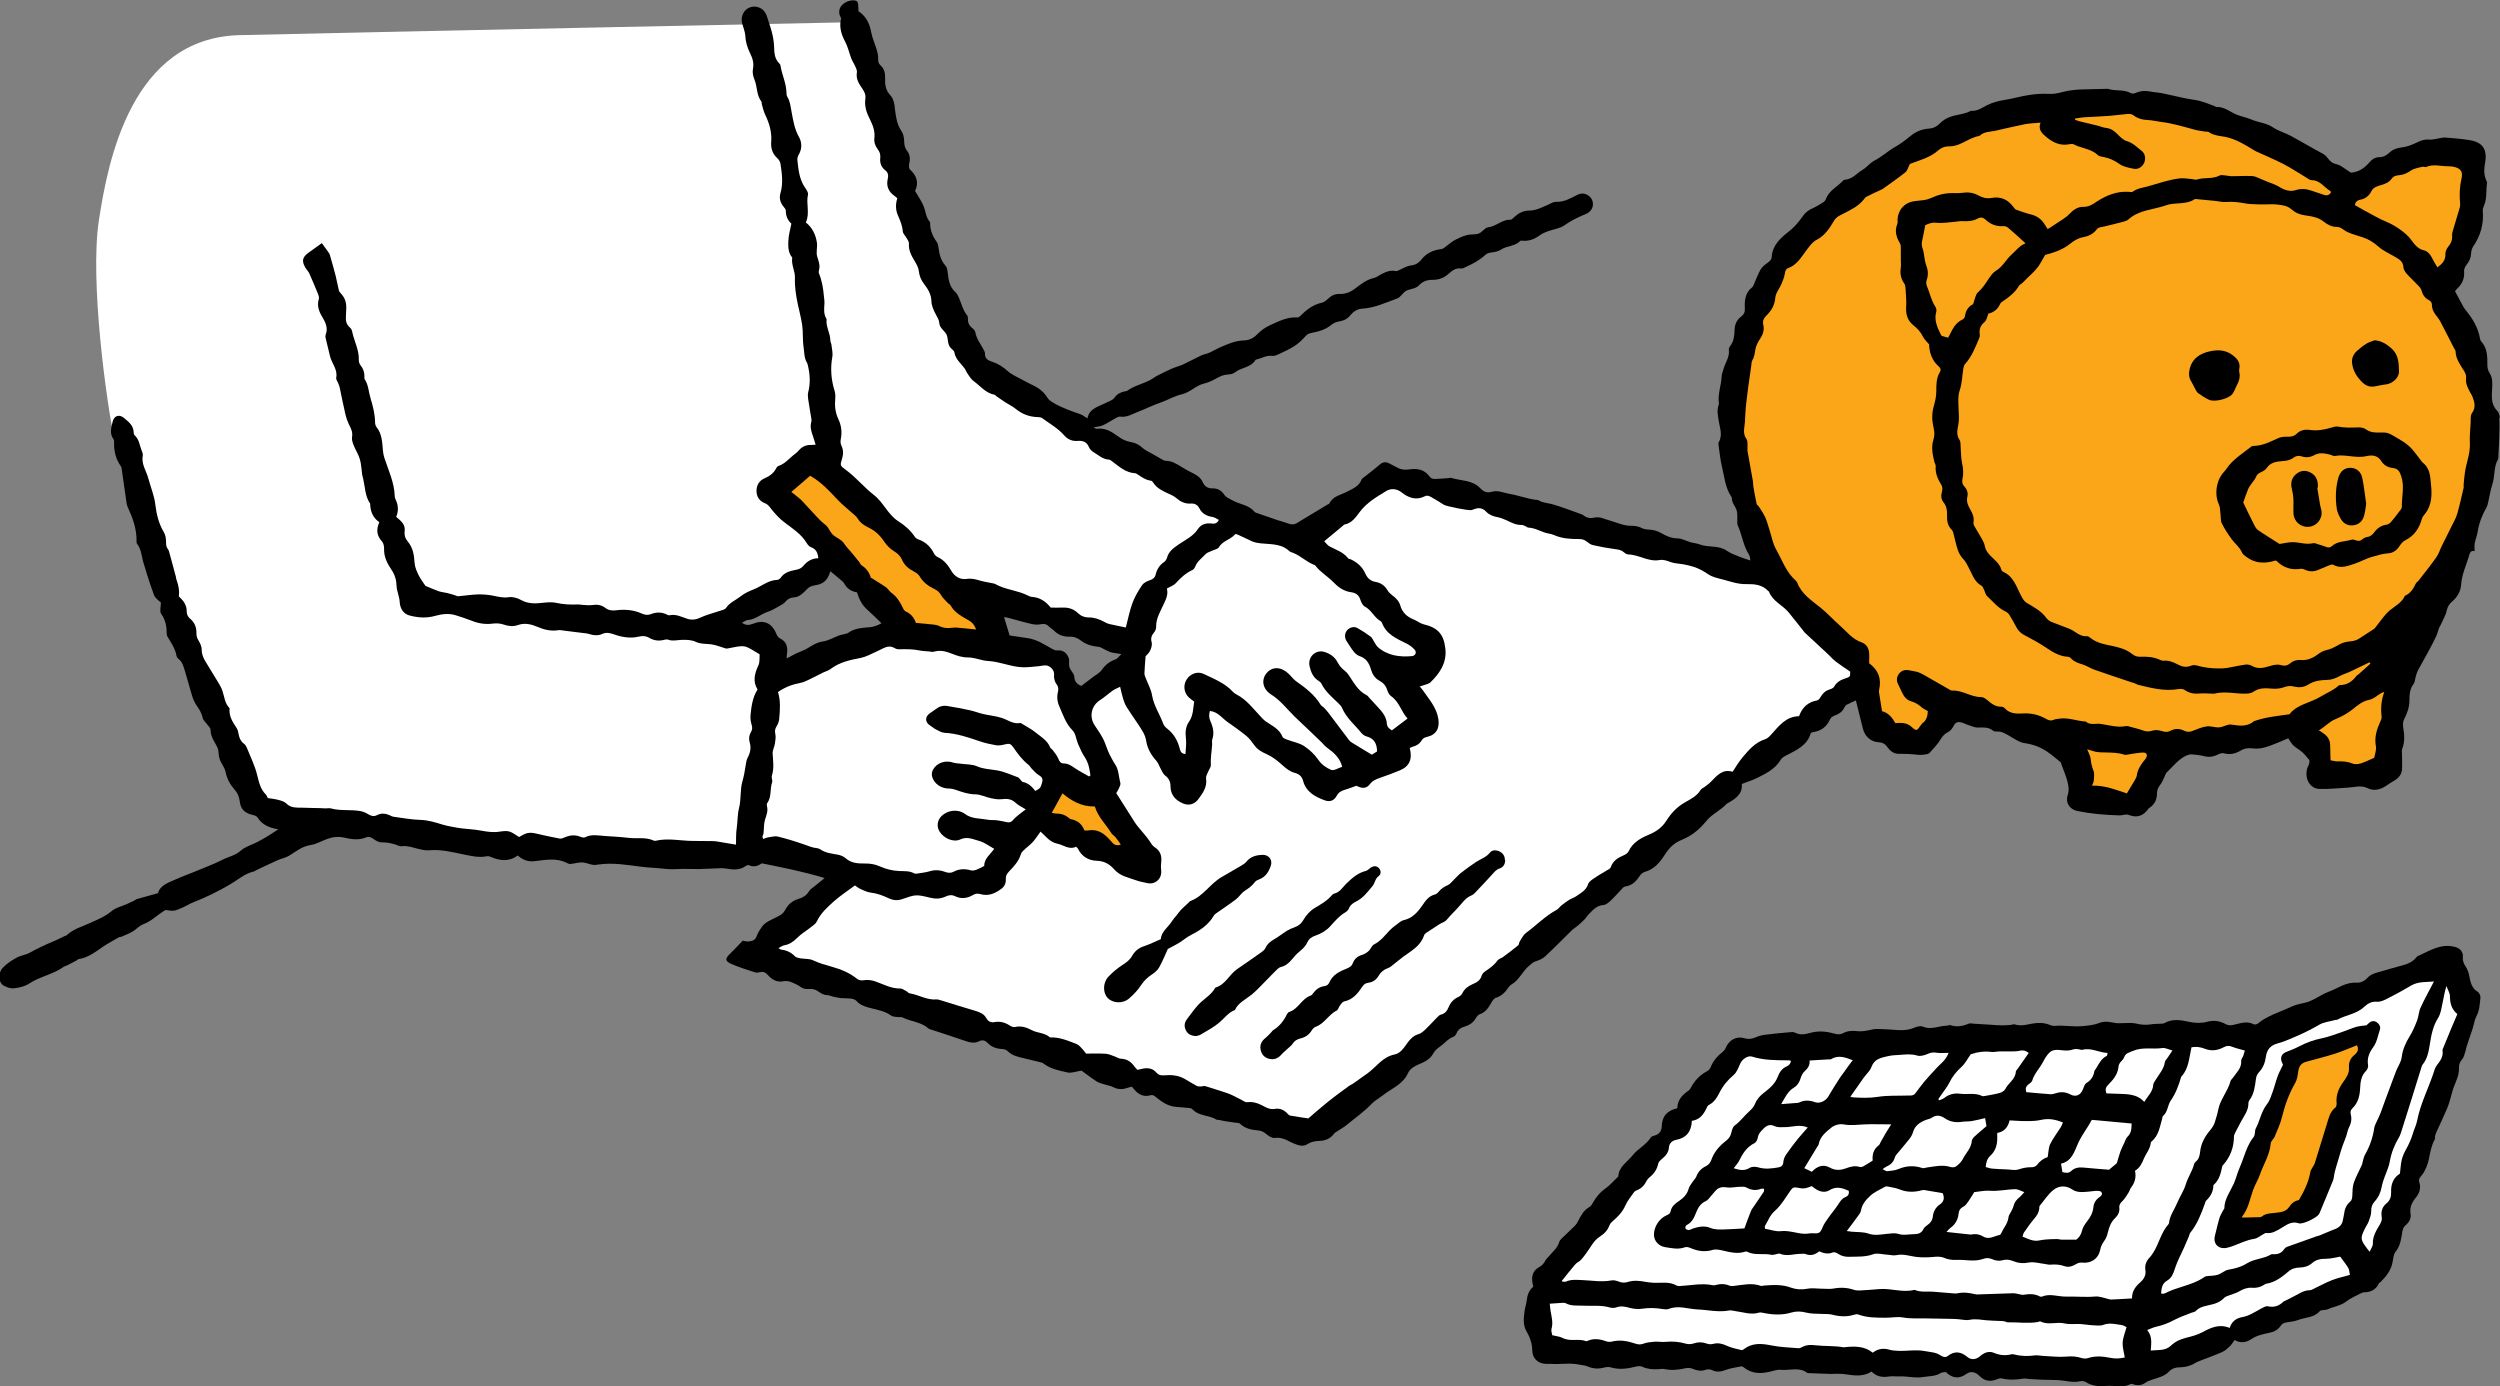 <?xml version="1.0" encoding="UTF-8"?>
<svg id="_レイヤー_2" data-name="レイヤー 2" xmlns="http://www.w3.org/2000/svg" viewBox="0 0 288.85 160.18">
  <rect x="0" y="0" width="288.85" height="160.18" fill="#808080" stroke="none"/>
  <defs>
    <style>
      .cls-1 {
        fill: #fff;
      }

      .cls-2 {
        fill: #fba519;
      }
    </style>
  </defs>
  <g id="_レイヤー_1-2" data-name="レイヤー 1">
    <g>
      <path class="cls-1" d="M98.24,2.56l13.55,38.57,31.54,18.95-10.57,15.08-34.3-11.23-17.97,10.16,8.4.82-2.6,25.03s-54.55-5.46-56.44-5.57c-1.9-.1-16.65-43.7-16.65-43.7-.87-4.03-2.84-18.17-1.78-25.17,1.06-6.99,3.8-21.13,16.27-21.44,12.47-.3,70.55-1.49,70.55-1.49Z"/>
      <g>
        <path d="M288.83,48.22c-.02-.27-.14-.59-.32-.78-.73-.74-.61-1.66-.57-2.55.03-.61.07-1.22-.27-1.74-.23-.36-.29-.69-.28-1.09.01-.94-.03-1.88-.73-2.64-.07-.07-.11-.18-.12-.28-.21-1.31-.88-2.37-1.7-3.37-.1-.12-.18-.25-.26-.39-.3-.56-.6-1.12-.93-1.74.06-.08.12-.16.19-.23.62-.56.94-1.22.86-2.08-.02-.25.13-.55.3-.76.3-.38.49-.78.51-1.28.01-.27.09-.58.24-.81.86-1.25,1.24-2.61,1.11-4.12-.02-.22.08-.45.17-.67.33-.82.19-1.69.32-2.53.02-.12-.05-.25-.11-.37-.27-.63-.24-1.29-.12-1.92.29-1.6-.24-2.45-1.85-2.69-.92-.14-1.85-.23-2.78-.29-.3-.02-.61.1-.92.14-.3.04-.61.13-.91.1-.52-.05-.95.1-1.41.33-.53.26-1.1.49-1.68.56-.57.08-1.05.2-1.48.6-.32.3-.69.54-1.17.54-.46,0-.85.23-1.15.59-.59.7-1.31,1.15-2.14,1.2-.64-.38-1.16-.88-1.75-1-.77-.15-.91-.88-1.48-1.18-1.24-.65-2.44-1.38-3.68-2.05-.68-.37-1.46-.57-2.1-1-.76-.52-1.66-.55-2.47-.9-.57-.25-1.2-.35-1.77-.59-.75-.32-1.4-.91-2.3-.87-.07,0-.14-.07-.21-.1-.56-.2-1.11-.44-1.69-.59-.52-.14-1.07-.18-1.6-.29-.91-.19-1.82-.41-2.73-.6-.43-.09-.88-.1-1.31-.19-.61-.13-1.18-.11-1.76.14-.17.07-.43.12-.57.04-.83-.48-1.79-.21-2.65-.5-.09-.03-.21,0-.31,0-.98.02-1.96.04-2.94.07-.39.01-.77.07-1.15.12-.79.1-1.53.44-2.36.39-.75-.04-1.51,0-2.25.11-.97.14-1.92.42-2.89.58-.73.12-1.42.28-2.08.62-.57.29-1.1.7-1.8.64-.13-.01-.28.13-.43.18-.26.08-.53.17-.8.22-.87.16-1.73.36-2.38,1.03-.35.36-.76.6-1.3.63-.79.05-1.51.34-2.14.86-.56.46-1.14.91-1.77,1.26-.83.46-1.51,1.13-2.36,1.56-.52.26-.9.79-1.41,1.09-.67.4-1.18,1.1-2.06,1.14-.07,0-.15.07-.2.12-.66.71-1.64,1.14-1.98,2.15-.05.13-.18.26-.3.34-.42.26-.84.52-1.29.72-.48.21-.82.52-1.11.94-.45.63-.93,1.22-1.57,1.71-.96.75-1.89,1.58-1.98,2.94-.02.34-.27.53-.54.72-.29.21-.59.46-.76.76-.3.54-.51,1.13-.76,1.7-.05.12-.1.25-.2.33-.8.62-.89,1.51-.84,2.4.03.46-.11.74-.44.99-.52.39-.73.91-.75,1.56-.02.65-.08,1.3-.51,1.84-.09.12-.17.3-.15.44.11.83-.42,1.48-.62,2.22-.07.28-.2.55-.21.83-.04,1.04-.47,2.04-.32,3.09.01.07,0,.16-.03.23-.22.59-.09,1.17,0,1.77.11.82.5,1.65.03,2.49-.07.12-.05.31-.03.46.12.79.19,1.6.38,2.38.29,1.2.38,2.47,1.11,3.53.03.04.04.1.04.15,0,.53.39.9.54,1.35.15.48.06,1.03.09,1.55,0,.08.02.16.05.23.51,1.11.63,2.37,1.32,3.41.09.13.08.33.14.64-.47-.16-.84-.26-1.18-.4-.52-.22-1.08-.4-1.54-.72-.96-.67-2.11-.35-3.12-.73-.35-.14-.75-.16-1.12-.27-.47-.14-.94-.42-1.41-.43-.72,0-1.32-.26-1.9-.6-.46-.27-.95-.4-1.49-.42-.27-.01-.57-.06-.81-.19-.41-.21-.83-.25-1.28-.25-.32,0-.66-.06-.98-.15-.79-.24-1.57-.53-2.37-.76-.26-.08-.58-.09-.85-.03-.47.11-.87.02-1.24-.27-.08-.06-.18-.11-.28-.14-1.1-.39-2.19-.82-3.31-1.14-.51-.15-1.07-.14-1.55-.43-.16-.1-.4-.07-.61-.11-.2-.04-.4-.08-.6-.13-.52-.13-1.04-.27-1.57-.4-.43-.1-.86-.16-1.28-.28-.46-.13-.9-.23-1.38-.09-.52.15-.95.02-1.33-.4-.92-.99-2.27-.85-3.42-1.22-.06-.02-.15.04-.23.04-.52.04-1.04.08-1.55.1-.27.01-.5-.04-.68-.29-.57-.81-1.43-.95-2.3-.82-.53.08-.96.05-1.41-.2-.29-.16-.6-.31-.9-.47-.41-.22-.76-.21-1.14.12-.6.53-1.25,1.01-1.88,1.51-.08.06-.19.13-.22.22-.27.77-.98,1.03-1.61,1.37-.74.41-1.67.5-2.1,1.38-.04.08-.17.11-.26.16-.4.24-.8.49-1.2.73-.76.46-1.52.9-2.27,1.37-.35.22-.67.2-1.04.06-.39-.15-.8-.24-1.19-.37-.83-.28-1.66-.57-2.49-.86-.07-.03-.16-.06-.2-.11-.66-.82-1.74-.86-2.59-1.35-.34-.19-.69-.3-.93-.66-.31-.46-.77-.72-1.32-.7-.57.01-.93-.23-1.16-.74-.2-.45-.57-.73-1-.95-.48-.24-.97-.5-1.42-.78-.58-.36-1.14-.72-1.86-.72-.18,0-.37-.14-.55-.24-.36-.2-.72-.4-1.07-.61-.33-.19-.71-.35-.99-.6-.42-.39-.86-.63-1.43-.72-.53-.09-1-.32-1.46-.66-.7-.51-1.47-1.01-2.43-.87-.12.02-.26-.09-.4-.15.43-.1.8-.12,1.11-.26.53-.25,1.03-.58,1.55-.87.13-.07.3-.14.44-.12.78.11,1.37-.31,2.05-.56.87-.33,1.7-.76,2.56-1.05.86-.29,1.63-.78,2.52-.98.94-.21,1.61-1.02,2.56-1.24.5-.12.98-.35,1.43-.6.42-.23.82-.42,1.31-.44.28-.01.6-.08.81-.24.72-.59,1.83-.54,2.37-1.43.03-.05.14-.07.21-.09.57-.14,1.08-.48,1.72-.39.24.03.52-.08.75-.19.63-.3,1.28-.59,1.87-.97.47-.31.88-.72,1.26-1.14.19-.21.37-.29.64-.35.84-.16,1.66-.37,2.35-.96.24-.2.58-.33.9-.38.52-.08.93-.29,1.26-.7.36-.43.81-.74,1.39-.77,1.43-.08,2.71-.7,4.02-1.17.42-.15.69-.73,1.11-.92.46-.21,1.04-.2,1.41-.6.45-.48.99-.65,1.61-.64.69.01,1.3-.24,1.79-.67.44-.39.83-.73,1.48-.64.2.03.44-.13.65-.23.35-.16.71-.33,1.04-.53.37-.23.74-.47,1.06-.77.21-.19.4-.27.67-.31.4-.06.85-.11,1.17-.33.69-.47,1.63-.37,2.24-1.01.06-.07.25-.03.38-.02.71.03,1.32-.22,1.88-.64.28-.21.63-.35.96-.47.63-.23,1.37-.31,1.89-.68.62-.44,1.26-.78,1.94-1.08.24-.11.49-.19.71-.31.82-.46.86-1.56.08-2.07-.4-.26-.83-.27-1.26-.05-.78.39-1.53.85-2.47.8-.28-.01-.58.19-.87.32-.71.31-1.4.68-2.21.69-.66,0-1.2.28-1.69.72-.15.14-.33.35-.5.34-.96-.03-1.62.77-2.55.87-.38.04-.68.57-1.08.72-.42.16-.93.06-1.37.18-.47.12-.93.33-1.37.56-.36.19-.66.47-1,.71-.18.13-.36.32-.55.34-.95.11-1.74.46-2.35,1.23-.31.4-.71.63-1.26.68-.39.04-.76.29-1.14.45-.18.07-.39.22-.55.19-.64-.14-1.18.1-1.71.38-.28.15-.54.36-.83.42-.85.19-1.5.72-2.16,1.22-.55.42-1.12.64-1.8.62-.53-.01-.95.19-1.33.56-.2.19-.44.39-.7.45-1.01.22-1.78.8-2.48,1.52-.1.1-.26.2-.39.19-1.15-.08-2.12.44-3.12.89-.57.26-1.06.61-1.51,1.07-.37.39-.89.68-1.5.69-1.06.02-2.01.47-2.93.88-.54.24-1.02.59-1.62.72-.27.06-.53.2-.79.33-.58.28-1.15.59-1.73.86-.4.18-.83.28-1.23.45-.59.26-1.16.55-1.74.84-.16.08-.31.19-.46.29-.95.63-2.12.79-3.04,1.47-.06.04-.15.02-.23.04-.47.1-.89.3-1.18.71-.24.34-.62.42-.96.6-.85.45-1.95.62-2.19,1.82-.29-.18-.52-.38-.78-.47-1.03-.36-2.06-.71-3.01-1.25-.32-.19-.62-.34-.82-.66-.39-.64-.95-1.1-1.62-1.42-.42-.2-.84-.41-1.25-.64-.59-.33-1.24-.59-1.73-1.03-.54-.48-1.1-.85-1.78-1.07-.45-.14-.88-.35-.84-.96,0-.14-.08-.3-.16-.44-.34-.66-.83-1.25-.96-2.02-.03-.16-.17-.33-.31-.44-.38-.29-.58-.65-.54-1.14,0-.12-.02-.28-.1-.37-.49-.6-.64-1.34-.94-2.02-.1-.24-.23-.49-.41-.66-.69-.61-.79-1.42-.89-2.25-.03-.28-.08-.61-.25-.8-.55-.6-.71-1.31-.81-2.07-.03-.23-.07-.49-.2-.67-.48-.66-.78-1.37-.77-2.2,0-.05-.02-.11-.05-.15-.44-.49-.45-1.14-.67-1.71-.23-.61-.63-1.16-1.02-1.84.43-.86.25-1.72-.58-2.47-.13-.11-.15-.43-.1-.63.13-.57.11-1.1-.26-1.56-.26-.33-.3-.68-.32-1.09-.01-.38-.08-.8-.28-1.11-.31-.47-.52-.95-.61-1.49-.06-.36-.14-.71-.17-1.07-.05-.61-.15-1.22-.57-1.67-.53-.58-.6-1.25-.57-1.96.02-.58-.11-1.09-.55-1.48-.21-.2-.26-.4-.25-.69.01-.35-.06-.72-.16-1.06-.2-.69-.52-1.36-.65-2.06-.18-1.03-.61-1.86-1.47-2.43-.02-.35,0-.67-.07-.97-.15-.74-2.96,0-1.93,1.8-.24.89-.03,1.78.45,2.67.33.61.47,1.31.72,1.96.13.33.34.63.48.96.09.2.2.43.17.63-.1.61.09,1.11.43,1.61.29.42.63.87.55,1.42-.13.87.12,1.63.51,2.39.33.66.62,1.37.53,2.16-.06.48.09.93.38,1.32.24.3.34.62.3,1.01-.07.55.11,1.06.55,1.4.37.29.41.61.31,1.03-.19.82.1,1.48.79,1.96.1.07.2.16.32.26-.22.68-.21,1.35.07,1.99.26.59.51,1.17.56,1.84.02.27.31.52.45.79.11.2.28.42.26.62-.06.82.32,1.45.71,2.1.19.33.39.7.43,1.06.07.6.27,1.08.64,1.55.44.57.8,1.17.82,1.97.01.52.27,1.05.52,1.53.17.32.36.61.39.99.05.56.58.85.82,1.29.24.46.08,1.09.47,1.54.15.18.42.33.45.53.12.78.71,1.24,1.14,1.81.17.22.26.5.43.73.19.27.37.58.63.77.79.57,1.41,1.41,2.45,1.6.07.01.12.1.18.15.34.24.68.48,1.02.7.42.27.88.48,1.25.79.74.6,1.56.91,2.51.94.18,0,.39.02.52.11.88.64,1.84,1.18,2.57,2.01.42.48.94.69,1.6.63.53-.04,1,.11,1.24.7.1.25.33.48.57.62.55.32,1.03.81,1.74.84.14,0,.28.13.4.22.81.6,1.56,1.3,2.65,1.36.07,0,.15.05.21.09.5.33.98.69,1.6.77.11.01.22.14.28.24.39.6.99.9,1.61,1.19.35.16.73.31,1.02.56.5.43,1.03.7,1.7.65.42-.03.77.13.97.52.32.65.86.93,1.55,1.03.25.04.48.22.72.34-.24.49-.58.45-.92.41-.62-.06-1.16.13-1.5.65-.55.84-1.45,1.24-2.23,1.78-.6.42-1.14.79-1.34,1.53-.05.18-.18.39-.33.49-.53.36-.84.85-.98,1.45-.09.37-.31.54-.67.66-.33.11-.71.29-.9.57-.43.64-.84,1.33-1.11,2.05-.34.94-.53,1.94-.77,2.84-.65-.14-1.3-.26-1.94-.41-.2-.05-.39-.15-.57-.25-.56-.3-1.13-.51-1.78-.5-.48,0-.89-.16-1.26-.52-.46-.44-1.05-.65-1.72-.62-.47.02-.93,0-1.41,0-.57-.72-1.26-1.18-2.19-1.24-.15,0-.3-.08-.44-.15-1.2-.62-2.61-.66-3.79-1.34-.13-.07-.3-.07-.45-.11-.48-.1-.97-.17-1.44-.32-.48-.15-.94-.23-1.45-.15-.71.1-1.35-.3-1.71-.92-.38-.65-.83-1.26-1.56-1.59-.17-.08-.36-.24-.44-.41-.39-.78-.96-1.35-1.8-1.64-.16-.06-.34-.17-.43-.31-.5-.75-1.15-1.32-1.91-1.8-1.2-.76-1.69-2.17-2.84-3.05-1.13-.88-2.06-2.04-3.24-2.9-.63-.46-.66-.49-.43-1.22.18-.55.19-1.06-.07-1.59-.09-.19-.11-.46-.07-.67.17-.82.09-1.6-.27-2.36-.37-.77-.44-1.59-.36-2.43.03-.28,0-.58-.08-.85-.4-1.29-.5-2.58-.26-3.92.08-.44-.05-.92-.1-1.38-.02-.18-.13-.35-.13-.53,0-.83-.54-1.57-.43-2.42,0-.02-.01-.05-.02-.07-.34-.55-.27-1.14-.23-1.74.02-.28-.03-.57-.06-.85-.08-.91-.22-1.8-.57-2.65-.05-.11-.04-.26,0-.38.16-.56-.05-1.05-.21-1.58-.15-.49.05-1.07-.03-1.6-.14-.92-.53-1.74-1.28-2.33.5-1.07,0-2.17.25-3.22.05-.22-.16-.54-.32-.77-.69-.98-.79-2.12-.91-3.25-.02-.21.08-.46.19-.65.37-.68.34-1.38-.02-2.02-.5-.88-.65-1.86-.83-2.82-.12-.61-.16-1.24-.5-1.79-.09-.14-.1-.35-.1-.52-.03-1.08-.53-2.05-.69-3.09-.01-.1-.09-.2-.16-.27-.55-.55-.55-1.25-.58-1.96-.02-.54-.12-1.08-.25-1.61-.14-.58-.37-1.13-.53-1.7-.18-.63-.52-1.08-1.18-1.23-1.12-.25-2.03.78-1.72,1.93.12.45.32.9.35,1.35.04.75.24,1.43.57,2.09.28.56.45,1.13.32,1.8-.08.38.01.84.17,1.21.35.84.22,1.82.82,2.57.04.05,0,.16.02.23.12.42.21.85.39,1.24.48,1,.8,2.02.71,3.15-.06.74.13,1.38.7,1.9.18.16.34.42.37.65.17,1.12.33,2.25,0,3.38-.17.57-.03,1.08.33,1.54.12.16.3.35.29.52-.01.65.27,1.15.64,1.48-.14.72-.33,1.35-.35,1.99-.03.66-.03,1.37.45,1.93-.14.81.34,1.57.31,2.32-.04,1.04.12,2.03.32,3.01.17.83.4,1.63.52,2.48.12.85.03,1.69.16,2.53.09.61.05,1.23.38,1.79.08.13.11.29.14.44.23,1,.27,2,.01,3.01-.06.24-.03.52,0,.77.11.77.25,1.53.37,2.29.02.1.03.21,0,.31-.18.59-.02,1.13.18,1.68.11.31.2.63.31.99-.2.01-.35.03-.5.03-.62-.03-1.1.21-1.5.69-.18.21-.42.37-.64.55-.51.42-.95.95-1.62,1.17-.11.04-.23.15-.28.26-.3.59-.77.93-1.37,1.19-.61.26-.94.81-.92,1.51.02.67.38,1.13.99,1.37.37.14.54.44.77.73.42.52.89,1.02,1.41,1.43.96.74,2,1.37,2.64,2.45.11.19.3.4.5.47.58.21.77.64.83,1.27-.73,0-1.3.35-1.74.89-.24.29-.51.38-.86.45-.66.13-1.33.29-1.75.92-.08.11-.25.23-.38.24-1.05.02-1.82.74-2.73,1.09-.53.21-1.06.45-1.5.8-.56.45-1.27.71-1.7,1.35-.13.2-.49.26-.75.35-.76.26-1.55.45-2.27.79-.52.24-1,.27-1.5.1-.66-.22-1.29-.56-2.03-.39-.09.02-.2-.04-.29-.09-.6-.29-1.21-.29-1.82-.05-.36.14-.69.11-1.05-.05-.94-.43-1.94-.52-2.97-.39-.45.06-.87.03-1.26-.27-.46-.36-.99-.42-1.56-.33-.3.04-.61,0-.92-.01-.26-.01-.52-.07-.77-.06-.81.03-1.59,0-2.39-.18-.51-.12-1.08-.07-1.62-.01-.87.1-1.68.12-2.49-.33-.41-.23-.96-.39-1.41-.32-.65.1-1.23-.06-1.84-.18-.58-.11-1.18-.16-1.77-.14-.74.02-1.49.15-2.23.21-.12.01-.24-.07-.37-.11-.3-.09-.59-.19-.9-.26-.33-.08-.67-.1-.99-.21-.51-.18-1-.4-1.53-.62-.24-.36-.54-.75-.76-1.18-.24-.48-.46-.95-.5-1.53-.05-.85-.19-1.71-.78-2.41-.3-.35-.42-.75-.36-1.23.06-.49-.17-.91-.54-1.24-.13-.12-.27-.23-.44-.38.3-.7.24-1.38-.08-2.04-.06-.11-.09-.25-.09-.38-.05-1.57-.73-2.96-1.2-4.41-.08-.26-.14-.54-.16-.81-.09-.95-.09-1.92-.74-2.73-.1-.13-.16-.33-.17-.5,0-.97-.24-1.89-.52-2.82-.23-.74-.23-1.54-.68-2.22-.05-.08-.04-.2-.03-.31.01-.49-.14-.91-.45-1.3-.12-.15-.2-.37-.2-.56.06-1.21-.56-2.25-.78-3.39-.03-.17-.16-.34-.29-.45-.37-.33-.45-.74-.42-1.2.02-.31.03-.62.04-.94.03-.62-.12-1.19-.54-1.66-.12-.13-.26-.28-.31-.44-.14-.55-.23-1.12-.37-1.67-.21-.82-.44-1.64-.68-2.45-.03-.12-.12-.23-.19-.34-.22-.31-.45-.62-.73-1.01-.5.36-1.01.73-1.53,1.1-.71.51-.82.94-.4,1.69.14.25.36.45.48.71.36.8.7,1.62,1.03,2.43.06.16.12.36.07.52-.23.77,0,1.43.4,2.08.38.63.69,1.29.39,2.06-.04.11-.04.26,0,.39.16.71.33,1.41.51,2.11.21.83.9,1.51.71,2.47-.04.19.16.43.24.65.06.17.14.34.17.51.21.98.4,1.98.63,2.96.11.48.27.96.49,1.39.22.43.39.81.3,1.32-.06.31.07.67.19.98.22.55.56,1.06.72,1.62.16.56.17,1.17.26,1.76.02.15.08.3.11.45.23.98.21,2.03.81,2.9.02.87.3,1.63,1.06,2.14-.38.86-.3,1.57.31,2.23.18.2.25.58.24.87-.03.92.38,1.69.85,2.39.42.62.58,1.25.6,1.96,0,.28.11.55.17.83.06.3.17.59.18.89.03.76.4,1.42,1.13,1.61.98.26,1.96.34,3,.04.72-.21,1.59-.3,2.29-.08.63.2,1.28.4,1.9.65.79.32,1.59.44,2.44.33.4-.05.84-.03,1.22.1.57.2,1.13.26,1.68.07.8-.29,1.57-.09,2.27.21.8.34,1.57.52,2.42.38.17-.03.36.02.54.04.69.08,1.39.17,2.08.26.3.04.62.05.91.14.52.17,1.03.22,1.52,0,.47-.22.9-.12,1.35.04.94.33,1.91.5,2.9.26.43-.1.81-.08,1.2.15.54.32,1.12.39,1.73.22.14-.04.32-.06.45-.01.52.19,1.02.04,1.54.02.55-.02,1.17,0,1.65.23.59.28,1.15.2,1.74.28.58.07,1.14.32,1.71.48.12.03.26,0,.39-.03.44-.07.87-.19,1.3-.22.27-.02.58,0,.82.12.46.21.89.5,1.41.81-.03.37.04.88-.14,1.27-.44.95-.68,1.86-.1,2.79-.58.93-.71,1.94-.81,2.95-.04.37.02.78.13,1.14.09.3.09.54-.07.81-.23.37-.28.79-.16,1.21.2.64.07,1.21-.24,1.79-.16.31-.18.69-.25,1.04-.06.27-.08.55-.14.82-.06.28-.12.55-.2.83-.3,1.01-.13,2.08-.4,3.12-.19.73-.15,1.57-.27,2.35-.09.58-.06,1.17-.08,1.87-.8-.13-1.47-.25-2.15-.36-.18-.03-.36-.05-.54-.05-.75-.01-1.5-.02-2.25-.02-1.45,0-2.89-.36-4.34-.02-.07.02-.16,0-.23-.02-.91-.43-1.9-.2-2.84-.31-.93-.11-1.86-.16-2.79-.22-.77-.05-1.55-.24-2.3.15-.13.07-.36.01-.51-.05-.62-.26-1.22-.21-1.82.05-.19.08-.41.18-.59.15-.94-.18-1.88-.38-2.81-.6-.45-.11-.88-.11-1.29.09-.21.1-.41.22-.6.33-1.04-.68-1.15-.79-2.27-.62-.74.11-1.41.01-2.12-.12-.73-.14-1.49-.17-2.23-.26-.39-.05-.77-.11-1.15-.19-.35-.07-.71-.13-1.05-.24-.84-.26-1.67-.52-2.58-.55-1.05-.03-2.1-.23-3.15-.37-.12-.02-.24-.09-.36-.15-.5-.23-1.01-.29-1.51-.03-.38.2-.68.09-1.02-.11-.26-.16-.56-.29-.86-.35-1.14-.22-2.32,0-3.46-.32-.19-.05-.41,0-.62,0-.21,0-.42-.03-.62-.03-.67-.02-1.34-.02-2.01-.05-.66-.02-1.34.07-1.89-.49-.22-.22-.59-.32-.91-.41-.4-.11-.81-.14-1.22-.21-.08-.15-.13-.32-.24-.42-.63-.63-.79-1.43-1-2.27-.27-1.09-.79-2.13-1.21-3.18-.07-.16-.19-.33-.33-.43-.36-.27-.51-.63-.59-1.06-.05-.25-.1-.53-.24-.74-.46-.69-.9-1.37-.81-2.24,0-.02-.01-.05-.03-.07-.53-.56-.57-1.31-.8-1.99-.11-.32-.28-.62-.45-.91-.49-.82-1.01-1.63-1.5-2.46-.25-.42-.45-.85-.44-1.39,0-.34-.17-.71-.35-1.01-.17-.28-.27-.54-.26-.87.02-.66-.21-1.25-.71-1.67-.34-.29-.43-.59-.42-1.01,0-.29-.13-.61-.28-.87-.15-.26-.4-.47-.63-.73q.14-.82-.27-1.93c-.04-.1-.04-.2-.06-.3-.27-1-.53-2-.81-2.99-.02-.07-.06-.14-.11-.21-.21-.26-.22-.54-.22-.87,0-.37-.07-.8-.26-1.11-.59-.99-.85-2.08-.98-3.18-.12-1.05-.54-2-.8-3-.23-.88-.84-1.67-.65-2.67.04-.19-.06-.41-.14-.6-.23-.6-.28-1.28-.81-1.75-.07-.06-.09-.19-.1-.29,0-.81-.58-1.25-1.12-1.7-.55-.46-1.14-.27-1.31.43-.17.68-.38,1.37.1,2.03.06.08.08.2.07.3-.05,1.04.19,2,.8,2.86.08.11.07.3.1.45.18,1.28.36,2.57.55,3.85.03.18.1.35.18.51.54,1.19.97,2.4.96,3.73,0,.13-.01.29.06.38.55.7.52,1.6.8,2.39.14.39.23.8.36,1.19.26.8.52,1.61.82,2.4.08.2.29.36.45.53.12.12.27.22.32.26,0,.51-.16,1.04.03,1.31.53.74.65,1.53.65,2.38,0,.1.05.21.1.29.42.7.89,1.38,1.03,2.21.02.12.12.25.21.32.47.36.6.9.76,1.42.28.92.52,1.85.8,2.77.12.39.27.8.5,1.14.33.47.63.92.75,1.51.06.29.38.53.57.81.13.18.35.37.34.56,0,.7.35,1.23.67,1.8.15.26.25.57.26.86.01.49.15.91.41,1.32.17.28.34.59.4.91.16.77.52,1.44,1.02,2,.37.42.54.83.61,1.37.11.95.6,1.38,1.55,1.59.18.04.42.13.51.28.55.89,1.42,1.21,2.4,1.37-.38.25-.72.48-1.08.7-.44.27-.89.53-1.35.77-.64.33-1.4.53-1.92,1-.64.57-1.43.7-2.13,1.06-1.06.54-2.18.94-3.28,1.4-.67.28-1.36.52-2.02.82-.87.4-1.85.66-2.13,1.63-.87.24-1.65.45-2.41.67-.12.03-.22.13-.34.19-.28.13-.55.26-.83.39-.59.26-1.28.41-1.76.81-.76.64-1.64.99-2.5,1.38-.92.42-1.91.68-2.67,1.39-.09.08-.23.1-.35.16-.39.19-.78.39-1.18.56-.96.39-1.88.83-2.78,1.33-.47.26-1.06.31-1.53.58-.56.31-1.12.68-1.56,1.14-.6.61-.54,1.71.08,2.07.34.2.8.36,1.17.32.61-.07,1.27-.21,1.77-.54,1.26-.84,2.81-1.07,4.04-1.97.08-.06.2-.06.29-.11.37-.18.73-.37,1.09-.56.11-.06.21-.18.33-.2,1.1-.17,1.93-.84,2.81-1.44.58-.39,1.2-.72,1.81-1.07.09-.05.21-.03.3-.07.42-.19.86-.35,1.26-.58.45-.26.81-.7,1.28-.87.95-.35,1.62-1.09,2.55-1.64.98.14.99.15,1.98-.28.43-.19.82-.45,1.26-.62,1.45-.56,2.84-1.25,4.18-2.03.93-.54,1.74-1.29,2.83-1.53.07-.02.13-.08.2-.12.84-.4,1.68-.8,2.53-1.18.43-.19.91-.27,1.3-.51.79-.48,1.49-1.08,2.47-1.23.68-.1,1.31-.49,1.97-.72.64-.23,1.27-.29,1.98-.13.79.18,1.64.31,2.46-.03.33-.14.58-.04.86.16.26.19.6.4.9.4.72-.01,1.39.13,2.04.4.12.05.26.07.38.05.64-.08,1.23.15,1.83.3.42.1.87.21,1.3.17,1.34-.12,2.64.2,3.92.47.93.19,1.82.41,2.76.22.14-.03.31.02.44.08,1.06.44,2.1.59,3.11-.17.57.5,1.16.75,1.94.66,1.27-.15,2.56-.42,3.79.23.11.06.25.11.38.09.51-.05,1.03-.23,1.53-.16.5.07.97.37,1.51.25.05-.01.1-.01.15-.02,1.7-.25,3.35.05,5.03.26.9.11,1.83.13,2.74.24.69.09,1.4,0,2.1,0,.59,0,1.19.03,1.78.02.85-.02,1.7-.07,2.55-.1.2,0,.41.02.61.05.78.13,1.55.2,2.25-.31.09-.07.27-.13.35-.09.64.32,1.15.01,1.5-.21,2.48.5,4.82.96,7.25,1.7-.45.36-.77.62-1.08.88-.26.22-.58.4-.74.67-.28.47-.71.71-1.17.85-.73.21-1.23.64-1.58,1.3-.12.22-.3.43-.51.56-.49.29-1.02.5-1.52.79-.24.14-.47.34-.63.56-.24.34-.48.7-.61,1.08-.18.54-.59.61-1.03.64-.17.01-.35-.05-.59-.1-.49.51-.98,1.05-1.5,1.55-.52.5-.56.8.09,1.1.91.42,1.89.7,2.84,1.02.16.05.37.02.54-.02.41-.11.68.03.95.34.45.52,1.06.85,1.73.71.67-.13,1.15.17,1.68.43.16.08.31.19.46.29.48.3,1.04.08,1.51.23.47.16.82.62,1.39.64.25,0,.5.12.75.18.3.07.6.14.91.17.39.04.78.01,1.17.06.21.03.48.11.61.26.36.42.82.6,1.33.75.91.27,1.89.36,2.7.96.19.14.49.12.75.16.18.03.39-.03.54.04.97.49,2.13.51,2.99,1.26.11.1.28.13.43.18,1.3.43,2.61.85,3.91,1.3.51.18,1.03.27,1.52.02.4-.2.71-.1.98.18.49.51,1.08.69,1.76.72.19.01.42.09.55.22.53.54,1.21.68,1.9.84.7.16,1.4.33,2.09.51.09.02.18.11.26.17.8.57,1.76.76,2.69.96.47.1,1.01-.12,1.61-.21.53.38,1.12.84,1.75,1.25.3.19.67.26,1.01.37.29.1.61.13.87.27.49.26.98.31,1.51.15.22-.07.44-.13.67-.19.11.13.2.22.28.32.49.59,1.08.9,1.86.68.31-.09.48.07.69.24.65.53,1.34,1,2.21,1.09.54.06,1.08.08,1.63.14.12.01.26.06.34.15.76.81,1.93.65,2.8,1.2.08.05.21,0,.31.03.2.04.4.1.6.13.38.06.76.11,1.14.17.22.04.51.01.65.14.59.56,1.32.7,2.08.77.35.03.62.15.9.38.29.24.7.53,1.02.49.7-.1,1.24.15,1.81.46.23.12.48.2.72.3.44.17.89.2,1.28-.06.42-.27.85-.34,1.33-.36.67-.02,1.27-.23,1.7-.81.1-.14.28-.23.43-.33.34-.23.72-.43,1.03-.69.98-.81,2.02-1.53,2.91-2.46.37-.39.87-.65,1.3-.99,1-.79,2.29-1.23,2.88-2.53.32-.71,1.08-.94,1.74-1.25.51-.24.92-.54,1.2-1.06.16-.3.46-.57.76-.77.53-.36.92-.91,1.56-1.14.15-.06.3-.24.36-.4.18-.47.56-.67.99-.8.56-.16.97-.48,1.26-.98.1-.17.25-.36.42-.42.62-.21.97-.67,1.27-1.2.15-.26.34-.61.58-.69.67-.21,1.11-.65,1.48-1.21.08-.13.2-.25.33-.33.91-.51,1.27-1.52,2.04-2.16.26-.21.45-.44.8-.54.38-.11.79-.3,1.08-.57,1.06-.99,2.08-2.03,3.12-3.05.17-.16.38-.27.56-.42.29-.25.58-.5.85-.78.18-.18.31-.42.49-.6.48-.5.93-1.02,1.72-1.08.31-.02.64-.33.89-.57.48-.46.91-.97,1.38-1.45.07-.07.18-.11.28-.12.76-.12,1.23-.61,1.63-1.22.13-.2.36-.4.58-.46,1.09-.3,1.77-1.12,2.31-1.98.5-.79,1.07-1.36,1.93-1.71,1.16-.46,2.1-1.23,2.88-2.2.65-.81,1.65-1.21,2.34-1.98.02-.02.05-.02.07-.04.9-.51,1.79-1.04,1.68-2.25.65-.25,1.25-.44,1.8-.71,1.02-.51,2.05-1.02,2.68-2.06.13-.22.39-.4.64-.52,1.21-.62,2.46-1.17,2.86-2.61.12-.04.19-.08.27-.09.92-.14,1.57-.62,1.95-1.49.09-.2.35-.37.58-.45.47-.16.83-.42,1.05-.86.07-.13.16-.29.28-.36.35-.19.72-.34,1.07-.5.28,1.1.54,2.18.81,3.25.22.89.91,1.53,1.81,1.58.48.02.78.21,1.03.57.3.43.72.75,1.22.76.77,0,1.53.02,2.29.12.25.03.52.01.78-.03.2-.03.45-.06.57-.19.44-.47.89-.95,1.23-1.49.24-.39.47-.7.9-.91.28-.14.52-.44.66-.73.19-.37.45-.49.81-.41.25.05.48.18.72.26.42.13.83.35,1.25.35.62,0,1.23-.09,1.77.36.11.09.3.11.45.1.53-.03.94.22,1.38.47.58.33,1.18.78,1.81.87.96.13,1.81.45,2.59.97.55.37,1.05.81,1.57,1.23.07.06.07.19.11.29.23.65.52,1.27.69,1.96.14.56.2,1.02.02,1.57-.28.85.22,1.64,1.11,1.82.76.15,1.53.27,2.31.35.85.09,1.7.13,2.55.16.36.01.77-.18,1.07-.06.99.39,1.72.11,2.3-.72.03-.04.08-.07.12-.1.6-.39.86-.97.86-1.66,0-.39.13-.69.37-.99.21-.26.33-.59.48-.89.09-.18.14-.42.28-.55.73-.7,1.35-1.53,2.3-1.96.18-.08.4-.13.59-.12.47.04.94.08,1.39.2.59.16,1.12.08,1.66-.2.19-.1.46-.18.65-.13.71.21,1.37.04,1.95-.31.47-.28.93-.31,1.42-.25,1.09.14,2.03-.34,2.99-.71.37-.15.74-.31,1.09-.46.54.89.57.85,1.4,1.43.39.27.7.69,1.01,1.06.07.09.04.3,0,.44-.05.2-.18.38-.23.58-.31,1.16.32,2.3,1.4,2.34,1.11.04,2.22-.1,3.33-.15.76-.04,1.49-.32,2.27.07.69.34,1.43.18,2.08-.25.35-.23.69-.46,1.05-.67.48-.29.79-.7.83-1.25.04-.57,0-1.14,0-1.71,0-.23-.05-.48.03-.68.32-.81.24-1.65.11-2.46-.06-.39-.03-.71.15-1.04.34-.65.57-1.36.57-2.09,0-.68.04-1.32.48-1.9.16-.21.16-.54.24-.82.07-.24.14-.5.25-.72.43-.8.88-1.58,1.31-2.38.28-.52.56-1.05.81-1.59.14-.3.21-.62.32-.93.04-.12.12-.22.18-.34.25-.57.59-1.11.72-1.71.1-.45.3-.75.62-1.03.61-.51,1-1.22,1.04-1.95.08-1.23.63-2.29.94-3.43.09-.32.26-.56.62-.43,0-.31-.04-.63.01-.92.08-.43.26-.84.33-1.27.15-1.02.51-1.95,1.02-2.85.14-.24.18-.54.25-.81.09-.4.16-.8.25-1.2.08-.33.19-.65.27-.98.21-.85.1-1.76.56-2.57.08-.14.05-.36.06-.54.04-.7.08-1.4.1-2.1.02-.7.04-1.4,0-2.09ZM100.45,72.47c-.86.08-1.72.11-2.45.65-.12.09-.29.1-.44.15-.2.05-.41.08-.61.15-.62.23-1.22.6-1.87.69-.71.11-1.25.47-1.83.82-.37.23-.8.35-1.2.54-.37.18-.72.38-1.16.61.01-.22.02-.44.05-.65.09-.71-.1-1.31-.77-1.64-.3-.15-.4-.38-.51-.64-.52-1.2-1.44-1.57-2.67-1.08-.41.16-.79.22-1.26-.11.27-.14.46-.31.66-.32.87-.05,1.5-.68,2.29-.94.49-.16.94-.44,1.39-.69.25-.14.52-.28.69-.5.27-.33.57-.46.99-.49.61-.04,1.03-.48,1.43-.89.26-.28.53-.43.92-.49,1.08-.16,1.52-.59,1.84-1.64.46.39.9.74,1.33,1.11.1.08.2.18.26.29.32.59.81.94,1.49,1.04.23.77.57,1.46,1.17,1.99.56.5,1.09,1.03,1.66,1.58-.43.25-.9.42-1.41.47ZM128.87,76.19c-.66.24-1.16.62-1.57,1.21-.24.35-.67.56-1.02.83-.43.33-.86.66-1.34,1.02-.45-.17-.78-.44-.82-1.08-.02-.36-.43-.69-.55-1.07-.11-.36.03-.8-.11-1.13-.21-.53-.65-.89-1.28-.82-.25.03-.41-.08-.63-.19-.9-.49-1.77-1.09-2.82-1.23-.71-.1-1.43-.21-2.08-.31-.23-.76-.43-1.42-.64-2.11.08.01.22.01.35.04.95.25,1.89.53,2.85.75.34.08.73.09,1.08.02.38-.08.64,0,.9.26.18.19.42.31.6.49.49.49,1.1.72,1.77.69.54-.02.97.17,1.36.47.52.4,1.09.58,1.72.67.18.02.37.03.53.1.38.17.73.41,1.12.54.35.12.74.14,1.27.23-.29.28-.46.55-.69.63ZM283.63,33.65s0,.01,0,0h0Z"/>
        <path d="M258.17,154.84c-.2.28-.31.49-.48.65-.28.26-.57.56-.91.71-.8.36-1.63.65-2.45.97-.24.1-.49.18-.71.32-.55.34-1.16.49-1.79.49-.48,0-.9.15-1.2.47-.56.59-1.3.73-2.01.97-.24.08-.49.17-.69.31-.41.3-.84.39-1.33.25-.15-.04-.34-.13-.44-.07-.91.52-1.89.12-2.84.22-.75.08-1.61.02-2.33-.45-.17-.11-.46-.14-.67-.09-.6.15-1.17.04-1.76-.05-.89-.14-1.81-.09-2.72-.13-.47-.02-.93-.05-1.4-.08-.21-.01-.42-.08-.62-.05-.85.14-1.7.19-2.55-.02-.2-.05-.45.07-.67.15-.74.26-1.38.11-1.92-.46-.42-.43-.99-.56-1.46-.22-.87.63-1.64.53-2.41-.21-.19.04-.42.02-.58.12-.62.4-1.32.34-2,.46-.94.16-1.81-.1-2.71-.07-.41.02-.84-.05-1.24.01-.77.12-1.45.03-2.04-.57-.99.64-2.04.46-3.1.3-.43-.06-.87-.03-1.3-.04-.05,0-.1.02-.15.02-.93-.03-1.86-.07-2.78-.1-.03,0-.06,0-.08-.02-.96-.73-2.06-.26-3.09-.36-.37-.04-.77.1-1.15.19-1.11.28-2.16.3-3.11-.47-.08-.06-.19-.14-.27-.12-.6.12-1.22.19-1.78.4-.54.2-1.05.31-1.58.05-.28-.14-.53-.14-.82-.04-.49.17-.96.08-1.44-.12-.24-.1-.56-.14-.81-.08-.82.19-1.64.28-2.47.1-.25-.05-.52.01-.78.02-.6.02-1.19-.01-1.76-.28-.2-.1-.5-.09-.73-.03-.97.25-1.93.39-2.92.1-.25-.08-.57-.04-.83.03-.66.17-1.28.12-1.9-.16-.25-.11-.54-.11-.81-.17-1.15-.27-2.31-.02-3.46-.11-.18-.01-.36,0-.55,0-.9-.05-1.52-.65-1.53-1.55-.01-.8-.27-1.53-.66-2.2-.43-.74-.33-1.51-.24-2.28.05-.44.21-.86.26-1.3.07-.62.25-1.17.75-1.57-.04-.26-.1-.49-.12-.72-.05-.65.18-1.2.75-1.52.36-.2.61-.45.79-.82.1-.2.3-.35.45-.53.41-.5.94-.91,1.13-1.57.04-.14.14-.28.25-.39.51-.5,1.05-.99,1.56-1.5.16-.16.28-.36.39-.57.32-.63.64-1.24,1.3-1.61.21-.12.34-.39.47-.61.35-.59.76-1.09,1.34-1.5.53-.36.96-.88,1.43-1.32.04-.04.09-.08.09-.12.08-1.14,1.09-1.68,1.69-2.45.58-.73,1.53-1.17,2.06-2.02.08-.13.31-.19.48-.24.53-.15.78-.57.79-1.04.03-1.17.61-1.84,1.8-2.1,0-.94.58-1.55,1.31-2.05.1-.07.18-.19.24-.3.44-.86,1.08-1.5,1.93-1.96.16-.09.31-.28.38-.45.28-.73.78-1.28,1.39-1.76.13-.11.26-.25.32-.41.37-.93,1.22-1.44,2.15-1.17.53.16.95.08,1.42-.13.33-.14.69-.23,1.05-.27.95-.12,1.91-.21,2.86-.29.18-.02.39-.03.54.05.64.35,1.27.16,1.89,0,.94-.24,1.86-.12,2.77.14.33.09.6.08.89-.07.52-.27,1.05-.32,1.66-.24.57.07,1.19-.07,1.76-.2.47-.1.92-.03,1.38-.02,1.15.02,2.32.32,3.45-.18.29-.13.72-.24.98-.12.95.4,1.82-.08,2.73-.11.15,0,.33-.1.46-.06.73.24,1.4.12,2.09-.17.18-.07.41-.02.62,0,.7.04,1.39.09,2.09.13.36.02.73.06,1.09.06.33,0,.66-.02,1-.04.18-.01.38-.12.54-.07.74.25,1.43,0,2.14-.11.65-.1,1.3-.09,1.92.18.16.07.36.12.53.1,1.08-.09,2.15.13,3.23.03.68-.06,1.32-.12,1.96-.37.57-.23,1.17-.13,1.77,0,.34.07.71.01,1.06.02.46,0,.94-.06,1.38.05.6.15,1.17.19,1.77.09.3-.05.62-.04.93-.06.2-.02.44.01.61-.08.92-.54,1.91-.34,2.82-.15.75.16,1.44.18,2.14-.01.76-.2,1.45-.08,2.11.28.3.17.55.15.88.09.77-.16,1.55-.51,2.36-.07.12.06.37,0,.49-.1,1.13-.94,2.54-1.3,3.82-1.92.46-.22.98-.34,1.48-.44,1.06-.21,1.89-.94,2.86-1.3,1.05-.39,2-1.13,3.22-1.05.47.03.93-.17,1.3-.59.25-.29.69-.46,1.07-.58,1.04-.32,2.1-.58,3.14-.89.53-.15,1.02-.39,1.38-.84.05-.06.1-.13.17-.16,1.38-.61,2.68-1.51,4.32-1.07.58.15.97.57.91,1.18-.04.43.1.74.32,1.08.19.3.33.65.4,1,.15.74.25,1.48,1,1.93.18.11.33.45.31.67-.08.72-.09,1.44-.45,2.12-.24.45-.3.99-.46,1.48-.22.69-.46,1.37-.69,2.06-.06.19-.08.4-.15.6-.1.29-.16.63-.35.85-.29.32-.4.64-.38,1.06.03.81-.36,1.51-.63,2.24-.11.29-.17.59-.26.89-.15.5-.27,1.01-.47,1.48-.4.95-.86,1.89-1.28,2.83-.06.14-.1.29-.13.44-.02.1.02.23-.02.31-.39.7-.53,1.48-.68,2.26-.06.32-.16.65-.29.95-.15.35-.32.71-.57.99-.23.26-.36.45-.24.81.19.62.01,1.21-.38,1.69-.47.57-.77,1.14-.64,1.92.09.52-.17.98-.57,1.31-.26.22-.34.47-.39.8-.13.79-.22,1.58-.77,2.26-.22.28-.27.72-.33,1.1-.15.98-.71,1.71-1.38,2.38-.07.07-.19.12-.23.21-.35.72-.95.99-1.71,1.01-.15,0-.3.08-.44.15-.55.29-1.14.53-1.62.91-.64.5-1.44.57-2.14.9-.16.07-.36.05-.54.09-.12.02-.29.03-.36.11-.67.79-1.7.71-2.56,1.05-.47.19-1.01.18-1.51.31-.17.04-.36.19-.46.35-.32.46-.74.69-1.28.8-.73.15-1.47.3-2.12.74-.57.38-1.2.49-1.89.12Z"/>
        <path class="cls-1" d="M139.84,82.15c.9.12,1.36.83,1.99,1.27.74.52,1.48,1.04,2.18,1.61.37.31.66.72.95,1.12.37.5.87.75,1.44,1.01.65.29,1.23.76,1.77,1.25.44.39.86.74,1.44.89.49.13.81.4.95.92.34,1.28,1.38,1.84,2.5,2.25.6.22,1.09.04,1.39-.54.2-.36.46-.53.82-.64.44-.13.88-.3,1.44-.5.01,0,.15.06.29.12.49.21.94.14,1.26-.29.3-.41.71-.58,1.16-.74.78-.27,1.56-.55,2.32-.87,1.11-.46,1.48-1.31,1.14-2.58.1-.05.21-.12.32-.15.46-.1.82-.34,1.06-.74.15-.24.34-.34.62-.4,1.07-.24,1.49-1.02,1.3-2.11-.22-1.33-1.1-2.27-1.81-3.31-.08-.12-.19-.23-.34-.41.25-.08.44-.12.62-.19.22-.08.48-.13.63-.29,1.05-1.03,1.85-2.18,1.73-3.75,0-.08-.02-.15-.03-.23-.17-1.58-.9-2.35-2.5-2.72-.41-.1-.77-.41-1.18-.57-.76-.31-1.28-.8-1.51-1.6-.15-.51-.52-.89-.96-1.2-.2-.15-.39-.35-.52-.56-.31-.53-.76-.86-1.36-.96-.6-.1-.96-.43-1.2-.97-.34-.77-.94-1.3-1.7-1.65-.09-.04-.24-.04-.29-.11-.54-.72-1.38-.97-2.13-1.37-.26-.14-.44-.42-.63-.6.77-.64,1.49-1.24,2.21-1.84.04-.03.08-.08.12-.09.85-.16,1.29-.81,1.76-1.44.81-1.09,1.97-1.77,3.1-2.45.5-.3,1.17-.29,1.75.17.79.63,1.68.96,2.68.45.32-.16.56,0,.8.13.48.26.93.56,1.4.85.31.19,2.81.68,3.16.62.13-.03.25-.07.37-.12.52-.2.97-.11,1.35.29.35.37.8.55,1.31.64.35.07.7.2,1.02.35.57.26,1.11.58,1.77.55.14,0,.29.08.44.14.12.05.23.17.35.17.85.03,1.55.56,2.36.69.2.03.41.09.6.17.9.4,1.87.47,2.83.46.36,0,.65.05.93.28.22.18.47.36.73.42.83.19,1.68.35,2.52.46.37.05.71.08,1.01.33.16.13.36.29.54.29,1.25.02,2.34.88,3.63.65.43-.08.86.07,1.28.23.48.18,1.02.17,1.52.27.38.07.75.16,1.11.27.62.19,1.17.5,1.71.87.41.28.95.42,1.44.54.98.24,1.91.62,2.96.6.88-.02,1.83.04,2.52.78.04.04.1.06.11.1.43,1.12,1.58,1.54,2.28,2.4.54.66,1.07,1.33,1.6,2,.1.12.18.26.29.36.87.81,1.75,1.62,2.62,2.43.3.28.58.61.9.86.53.41,1.09.77,1.69,1.18,0,.59,0,.6-.58.79-.54.17-.99.43-1.28.95-.08.15-.32.26-.5.31-.45.13-.77.4-1.01.8-.11.19-.28.44-.46.48-1.06.18-1.72.81-2.08,1.82-1.52.03-2.32,1.12-3.21,2.11-.2.22-.44.47-.71.55-1.16.37-1.9,1.25-2.63,2.12-.41.49-.74,1.06-1.13,1.64-1.15-.36-1.8.43-2.5,1.15-.23.24-.5.42-.76.62-.14.11-.35.18-.43.32-.45.76-1.23,1.1-1.94,1.52-.85.51-1.5,1.22-2.01,2.03-.51.81-1.19,1.28-2.08,1.65-.91.38-1.82.89-2.29,1.89-.09.2-.35.38-.57.47-.65.27-1.21.61-1.47,1.31-.03.09-.09.2-.17.25-.54.34-1.11.64-1.64,1-.31.21-.73.45-.83.77-.24.74-.84,1.02-1.38,1.4-.25.18-.57.26-.83.43-.3.19-.59.41-.87.63-.2.16-.35.4-.57.52-1.31.71-2.35,1.79-3.54,2.67-.31.23-.5.65-.72.99-.08.13-.07.34-.17.43-.57.47-1.15.91-1.75,1.35-.21.15-.51.22-.65.41-.37.53-.87.88-1.39,1.23-.19.12-.38.33-.44.53-.15.56-.59.78-1.04.97-.52.23-.94.54-1.19,1.06-.08.17-.26.33-.44.41-.56.25-.92.65-1.15,1.21-.16.4-.4.72-.86.83-.16.04-.32.18-.44.31-.45.46-.88.94-1.34,1.38-.24.23-.52.48-.82.57-.57.17-.93.53-1.26.98-.42.56-.79,1.23-1.53,1.38-1.36.27-2.07,1.41-3.08,2.15-.56.41-1.13.81-1.7,1.21-.15.1-.33.16-.47.27-.81.6-1.64,1.19-2.43,1.83-.76.61-1.5,1.26-2.27,1.92-.68-.1-1.39-.2-2.1-.33-.13-.02-.25-.17-.36-.28-.39-.4-.87-.59-1.42-.49-.45.08-.8-.06-1.18-.26-.62-.34-1.26-.62-2.01-.51-.19.03-.41-.15-.61-.25-.34-.17-.68-.35-1.02-.52-.21-.1-.42-.2-.64-.27-.85-.28-1.7-.56-2.56-.82-.16-.05-.36.04-.54.04-.15,0-.32,0-.44-.06-.48-.26-.94-.55-1.41-.82-.73-.42-1.54-.48-2.35-.41-.4.04-.67-.03-.95-.35-.36-.43-.88-.52-1.43-.44-.23.04-.45.1-.72.16-.12-.13-.25-.25-.35-.39-.38-.55-.87-.87-1.56-.9-.22,0-.43-.16-.64-.23-.36-.12-.73-.31-1.1-.34-.74-.05-1.5-.02-2.29-.02-.12-.15-.23-.32-.37-.47-.22-.22-.42-.51-.69-.62-.89-.35-1.77-.73-2.75-.78-.13,0-.31.04-.38-.02-.59-.53-1.42-.47-2.08-.82-.6-.32-1.24-.53-1.95-.36-.17.04-.41-.06-.57-.16-.55-.36-1.12-.53-1.78-.41-.43.08-.73-.06-.96-.47-.25-.45-.7-.66-1.2-.81-1.34-.39-2.68-.82-4.02-1.23-.17-.05-.36-.12-.53-.11-1.11.1-2.04-.54-3.09-.7-.14-.02-.25-.18-.39-.25-.23-.12-.47-.32-.7-.31-1.03.02-1.91-.47-2.83-.8-.48-.17-.94-.24-1.45-.15-.22.04-.54-.02-.71-.16-.84-.69-1.84-1.1-2.84-1.38-.78-.22-1.54-.43-2.28-.78-.42-.2-.97-.13-1.46-.22-.22-.04-.49-.1-.63-.25-.44-.46-.97-.68-1.58-.76-.07,0-.13-.07-.3-.17.27-.13.46-.29.66-.32.59-.1,1.03-.39,1.46-.82.48-.49,1.1-.85,1.65-1.29.24-.19.54-.38.66-.64.44-.95,1.2-1.63,1.94-2.3.75-.67,1.6-1.22,2.47-1.87.18.12.4.3.65.42.38.17.77.36,1.17.41.74.08,1.41.34,2.07.65.5.23.98.3,1.51.12,1.63-.56,1.64-.58,3.29-.18.65.16,1.23.13,1.82-.15.34-.16.68-.21,1.05-.03.72.36,1.43.25,2.09-.14.3-.18.55-.18.88-.09.91.26,1.69-.1,2.4-.63.35-.26.53-.66.5-1.1-.02-.37.11-.62.37-.89.56-.58,1.11-1.17,1.36-1.97.05-.17.17-.33.3-.45.35-.34.76-.63,1.09-.99.31-.34.56-.75.89-1.2.61.53,1.05,1.21,1.92,1.39.74.15,1.39.75,2.18.36.11.1.18.14.21.2.44.93,1.26,1.4,2.18,1.42.89.02,1.52.42,2.02.99.7.8,1.65.94,2.54,1.27.41.15.85.22,1.28.32.94.21,1.72-.52,1.61-1.47-.03-.3-.04-.61,0-.91.1-.74-.09-1.35-.74-1.76-.28-.18-.41-.43-.58-.69-.37-.56-.84-1.05-1.26-1.57-.16-.2-.33-.4-.46-.61-.71-1.11-1.41-2.22-2.15-3.39.07-.12.22-.34.32-.57.08-.19.2-.42.16-.59-.21-.74-.17-1.56-.65-2.22-.14-.19-.23-.41-.35-.61-.35-.58-.56-1.21-.8-1.84-.28-.72-.75-1.36-1.18-2.01-.65-.99-.38-2.25.6-2.88.52-.33.98-.76,1.49-1.12.24-.17.52-.27.86-.44.13.55.22.98.35,1.4.1.32.22.64.39.92.38.61.8,1.2,1.2,1.8.26.39.52.77.74,1.17.15.29.28.62.33.95.14.91.58,1.65,1.18,2.32.18.2.27.48.4.72.19.33.32.75.61.97.45.34.62.74.62,1.26.01.98.57,1.59,1.42,1.96.69.3,1.35.12,1.8-.49.53-.71,1.04-1.43.89-2.41-.04-.25.16-.53.26-.8.09-.24.3-.48.29-.71-.05-.81.1-1.59.15-2.38.01-.21-.04-.43.02-.61.24-.72.09-1.41-.2-2.05-.19-.41-.21-.78-.08-1.23Z"/>
        <path class="cls-2" d="M229.82,36.22c.56-.16,1.02-.5,1.27-1.1.06-.15.24-.26.39-.36.7-.47,1.34-.98,1.78-1.72.1-.17.32-.25.46-.4.7-.75,1.55-1.36,2.06-2.28.18-.32.36-.63.52-.91,1.07-.28,2.05-.61,2.9-1.3.43-.35.92-.65,1.51-.75.58-.1,1.15-.37,1.53-.88.22-.29.54-.27.84-.34.78-.18,1.56-.38,2.34-.59.17-.05.36-.11.49-.23,1.24-1.13,2.9-1.12,4.36-1.64.52-.19,1.12-.2,1.68-.24.55-.05,1.09-.12,1.56-.43.04-.03.1-.06.14-.06.79.07,1.58.15,2.37.23.38.04.77.15,1.14.12.78-.07,1.54.03,2.31.17.37.07.76.07,1.14.09.31.02.61.02.92.02.49,0,.98-.04,1.46,0,.6.07,1.24.11,1.72.53.47.42.99.65,1.6.73.44.06.88.13,1.3.26.31.1.62.27.87.47.45.35.92.6,1.49.61.34,0,.58.14.83.34.26.2.58.32.89.44.44.16.89.28,1.33.43.67.23,1.24.58,1.78,1.06.55.49,1.26.8,1.91,1.18.47.28.95.51.98,1.19.01.26.19.55.37.76.45.5.95.95,1.41,1.44.13.14.26.32.31.5.13.48.38.86.81,1.09.25.13.4.3.4.6,0,.55.29.98.63,1.39.22.27.39.6.55.92.46.87.9,1.75,1.35,2.63.07.14.19.27.2.41.02.89.55,1.56.98,2.26.17.28.27.52.23.87-.08.6.22,1.11.48,1.62.08.16.2.31.26.48.24.64.42,1.24-.06,1.91-.2.27-.13.75-.15,1.13-.05.78-.13,1.56-.09,2.33.06,1.2-.42,2.29-.58,3.44-.06.44-.1.88-.14,1.32-.01.13.02.27,0,.39-.24,1-.45,2.02-.74,3.01-.15.52-.43,1-.67,1.48-.36.74-.74,1.47-1.1,2.21-.22.44-.36.93-.64,1.33-.64.91-1.34,1.78-2.03,2.67-.11.14-.29.25-.36.4-.28.6-.62,1.12-1.25,1.39-.35.8-1.1,1.15-1.73,1.67-.64.54-1.11,1.29-1.65,1.95-.05.06-.09.14-.15.18-.58.38-1.16.76-1.75,1.14-.34.22-.69.3-1.1.33-.43.04-.88.16-1.25.38-.48.28-.94.52-1.49.64-.29.06-.59.22-.83.4-.62.47-1.27.79-2.07.73-.46-.04-.88.08-1.24.39-.31.26-.64.32-1.02.21-.44-.14-.86-.04-1.3.09-.69.21-1.39.4-2.1-.02-.21-.12-.51-.18-.75-.14-.72.1-1.43.27-2.14.39-.32.05-.65.05-.98.05-.86,0-1.7-.11-2.54-.35-.19-.05-.44-.04-.61.03-.55.24-1.04.13-1.55-.14-.5-.27-1.04-.49-1.64-.43-.14.01-.31-.05-.45-.12-.68-.31-1.41-.37-2.14-.34-.39.02-.7-.05-1.01-.3-.64-.52-1.4-.75-2.2-.92-.9-.19-1.85-.33-2.62-.94-.12-.1-.28-.22-.41-.21-.83.07-1.35-.57-2.02-.85-.7-.29-1.42-.52-2.11-.81-.23-.1-.46-.28-.6-.48-.57-.79-1.41-1.21-2.21-1.69-.36-.22-.5-.51-.69-.87-.53-.98-.83-2.16-1.98-2.7-.11-.05-.25-.15-.28-.25-.21-.85-.98-1.26-1.48-1.88-.22-.28-.38-.52-.44-.87-.05-.3-.2-.59-.35-.85-.27-.5-.58-.97-.86-1.47-.07-.13-.13-.3-.1-.44.09-.55-.1-1.02-.37-1.48-.27-.45-.47-.91-.34-1.48.1-.42-.03-.84-.33-1.16-.24-.25-.31-.53-.24-.86.14-.62.1-1.22-.04-1.85-.15-.7-.12-1.44-.18-2.16-.01-.18-.01-.39-.11-.53-.4-.58-.26-1.15-.14-1.78.12-.63.04-1.29.02-1.94-.02-.69-.09-1.36.15-2.06.26-.77.27-1.63.4-2.44.03-.19.08-.41.2-.55.81-.88,1.21-1.98,1.66-3.05.04-.09.06-.21.05-.31-.1-.61.04-1.08.55-1.5.25-.21.3-.64.46-1.01Z"/>
        <path class="cls-2" d="M239.79,13.69c.33-.05.66-.11.99-.14.91-.06,1.81-.08,2.72-.15.8-.06,1.59-.17,2.39-.24.18-.01.42.03.56.13.52.4,1.09.56,1.74.58.49.02.97.15,1.46.21,1.35.16,2.64.56,3.94.91.37.1.77.14,1.15.21.15.03.35-.02.46.06.7.49,1.54.43,2.3.65,1.01.28,1.9.82,2.78,1.36.13.08.26.17.41.23,1.03.48,2.09.91,3.1,1.43.88.45,1.7,1.01,2.55,1.51.25.14.51.38.76.38.98,0,1.43.85,2.15,1.25.03.02.04.09.07.16-.21.32-.47.41-.85.27-.46-.17-.94-.3-1.4-.47-.61-.22-1.21-.26-1.83-.06-.63.2-1.27,0-1.76-.3-.48-.3-.96-.48-1.47-.66-.29-.1-.56-.25-.85-.36-.31-.12-.63-.3-.95-.31-.8-.03-1.6.01-2.4.02-.18,0-.36-.06-.54-.07-.28-.02-.62-.12-.84,0-.82.43-1.75.17-2.58.45-.2.07-.45-.05-.68-.06-.44-.03-.88-.12-1.31-.07-1.26.14-2.46.58-3.68.92-.6.16-1.22.22-1.75.61-.12.09-.35.03-.53.02-1.33-.07-2.5.4-3.59,1.1-.5.33-.95.66-1.62.64-.61-.02-1.16.36-1.57.8-.53.56-1.21.88-1.81,1.31-.21.15-.44.28-.72.46-.12-.18-.24-.37-.36-.56-.36-.58-.86-.95-1.53-1.12-.6-.15-1.18-.35-1.76-.56-.13-.05-.23-.2-.32-.33-.64-.85-1.46-1.23-2.52-1.03-.54.1-1.04-.02-1.5-.28-.6-.34-1.22-.41-1.89-.31-.38.05-.78.03-1.17.03-.87,0-1.69.22-2.47.59-.23.1-.48.17-.72.21-.44.07-.88.08-1.32.16-1.04.2-1.73,1.01-1.79,2.08,0,.18.04.38-.03.54-.33.81-.11,1.51.31,2.22.13.21.09.54.1.81.01.38,0,.77,0,1.15,0,.28.04.57,0,.84-.11.68-.01,1.28.4,1.85.12.16.13.42.15.64.04.49.06.98.08,1.46,0,.23,0,.46-.02.69-.03.79.17,1.49.82,2.01.47.37.87.8,1.14,1.36.15.31.45.56.7.87.02.97.34,1.88,1.13,2.57.21.19.26.39.12.62-.43.7-.42,1.47-.42,2.26,0,.59-.15,1.18-.31,1.76-.23.83-.19,1.65,0,2.46.11.46.13.87-.03,1.36-.26.83-.09,1.7.11,2.53.04.18.18.35.16.52-.07.8.24,1.48.64,2.13.16.27.16.52.08.82-.12.41-.11.86.17,1.2.38.46.44.99.42,1.54-.02.62.07,1.19.54,1.65.09.08.14.22.18.34.18.67.31,1.37.53,2.02.13.38.36.75.64,1.04.26.27.4.58.57.89.43.78.66,1.71,1.54,2.19.13.07.19.29.27.44.13.25.18.59.37.76.67.61,1.23,1.34,2.07,1.74.18.08.37.22.47.38.29.46.56.93.81,1.42.21.41.5.72.91.93.89.47,1.78.95,2.62,1.52.72.48,1.49.95,2.42,1,.14,0,.31.09.4.2.35.39.81.53,1.29.68.47.14.89.43,1.35.6,1.3.46,2.6.89,3.91,1.33.27.09.54.17.8.26.12.04.23.13.35.16,1.53.38,3.07.78,4.67.51.31-.05.56-.03.81.14.5.34,1.04.42,1.64.37.54-.05,1.08.01,1.63.02.03,0,.05,0,.08,0,1.26-.34,2.52.05,3.78-.01.25-.01.54-.07.74-.21.7-.5,1.48-.42,2.24-.36.48.03.91-.02,1.37-.19.32-.12.72-.16,1.04-.07.63.17,1.18.11,1.72-.23.64-.4,1.36-.51,2.09-.52.55,0,1.01-.17,1.48-.43.36-.2.76-.31,1.14-.48.4-.18.79-.38,1.19-.57.39-.19.77-.37,1.16-.56.03.05.07.1.1.16-.47.42-.94.84-1.41,1.26-.06.05-.15.07-.19.13-.49.68-1.12,1.09-1.98,1.09-.02,0-.05.01-.07.03-.61.57-1.39.86-2.09,1.29-.26.16-.54.29-.81.41-1.01.45-2.12.72-2.81,1.64-1.37.19-2.71.32-3.99.76-.02,0-.06,0-.07.02-.8.68-1.69.56-2.64.41-.44-.07-.93.28-1.41.32-.48.04-.98-.18-1.45-.11-.56.08-1.1.31-1.63.52-.34.13-.63.15-.97-.02-.52-.27-1.07-.27-1.58,0-.36.2-.67.14-1.03.03-.33-.1-.74-.15-1.06-.04-.41.14-.74.11-1.12-.03-.46-.17-.95-.28-1.42-.41-.17-.05-.37-.12-.53-.08-1,.19-1.95-.12-2.92-.26-.57-.08-1.2.19-1.71-.27-1.08-.06-2.12-.54-3.23-.31-.15.03-.32.03-.46.1-.32.15-.58.08-.88-.09-.8-.46-1.65-.68-2.6-.64-.76.04-1.58.08-2.18-.59-.09-.11-.28-.19-.42-.19-.68.02-1.15-.37-1.63-.78-.19-.16-.46-.33-.69-.33-1.17.01-2.14-.8-3.31-.75-.08,0-.16,0-.23-.05-.89-.51-1.78-1.02-2.67-1.53-.33-.19-.67-.4-1.03-.53-.34-.12-.71-.15-1.06-.23-.47-.1-.88,0-1.19.4-.3.39-.3.82-.08,1.25.16.32.32.65.47.98.21.44.53.81.99.94.49.14.89.38,1.26.72.18.17.44.26.69.41-.02.56-.13,1.07-.63,1.42-.06.04-.1.12-.15.18-.18.21-.34.57-.53.58-.22.02-.46-.27-.68-.44-.51-.4-1.11-.39-1.76-.34-.36-.65-.82-1.2-1.54-1.38-.12-.77-.24-1.48-.35-2.19-.02-.1,0-.21.02-.31.28-1.25-.09-2.25-1.16-3.04,0-.4.04-.85-.01-1.28-.06-.52-.36-.96-.86-1.13-1.07-.36-1.71-1.24-2.51-1.94-.77-.68-1.46-1.45-2.27-2.1-1.02-.81-2.17-1.56-2.67-2.88-.03-.07-.08-.14-.13-.19-1.14-.98-1.6-2.4-2.31-3.65-.36-.64-.49-1.41-.72-2.13-.17-.52-.3-1.05-.52-1.55-.19-.42-.46-.81-.71-1.21-.08-.13-.26-.22-.29-.36-.14-.65-.26-1.3-.37-1.95-.04-.2-.02-.42-.05-.62-.21-1.17-.43-2.35-.63-3.52-.03-.18.02-.36,0-.54-.02-.28.03-.64-.11-.83-.52-.71-.2-1.45-.18-2.17.02-.54.05-1.08.1-1.62.08-.77.18-1.54.28-2.31.11-.8.22-1.59.34-2.39.03-.2.02-.43.11-.6.24-.39.29-.81.36-1.25.07-.44.3-.89.55-1.26.34-.51.51-1.03.37-1.62-.1-.46.05-.75.38-1.09.56-.55.94-1.18,1.01-2.04.04-.55.49-1.06.72-1.61.16-.38.31-.77.38-1.17.05-.28.09-.53.36-.63,1.07-.38,1.57-1.34,2.19-2.15.34-.44.65-.89,1.14-1.14.95-.49,1.49-1.35,2.01-2.22.23-.39.55-.53.93-.73.89-.45,1.83-.88,2.48-1.69.1-.12.19-.26.32-.33.57-.29,1.16-.56,1.74-.83.05-.02.1-.04.14-.07.87-.63,1.77-1.24,2.61-1.92.24-.19.32-.56.53-.97.58-.22,1.3-.45,1.98-.75.45-.2.89-.46,1.25-.78.38-.34.8-.51,1.27-.5.89.02,1.59-.42,2.33-.79.27-.14.56-.24.84-.34.15-.05.34-.04.44-.13.5-.46,1.16-.41,1.75-.54,1.14-.26,2.27-.53,3.42-.76.58-.11,1.17-.12,1.82-.18-.28.68.04,1.12.49,1.51.83.74,1.74,1.23,2.91.97.14-.03.33-.03.46.04.89.47,1.99.49,2.76,1.23.12.12.33.17.5.19.73.12,1.36.38,1.98.83.46.33,1.1.45,1.68.56.51.1.99-.24,1.19-.7.2-.45.12-1.05-.28-1.36-.55-.42-1.02-.94-1.74-1.14-.41-.12-.78-.5-1.1-.83-.38-.39-.79-.65-1.35-.7-.28-.03-.55-.16-.82-.23-.75-.19-1.51-.36-2.27-.55-.14-.04-.28-.1-.42-.15,0-.06,0-.12,0-.18Z"/>
        <path class="cls-1" d="M125.85,89.72c-.55-.32-1.13-.61-1.66-.97-.39-.27-.77-.54-1.27-.54-.38,0-.51-.22-.64-.55-.15-.37-.43-.69-.67-1.02-.07-.1-.23-.16-.27-.27-.31-.81-1.04-1.22-1.66-1.72-.49-.41-1.08-.7-1.62-1.04-.06-.04-.15-.09-.22-.07-.8.14-1.4-.37-2.09-.59-.69-.22-1.43-.29-2.14-.45-.53-.12-1.04-.33-1.57-.44-.86-.19-1.73-.35-2.6-.49-.48-.08-.93.05-1.32.36-.2.16-.42.3-.63.44-.65.43-.65,1.08.01,1.48.22.13.41.32.64.43.32.16.66.37,1,.39,1.42.07,2.74.53,4.07.98.61.21,1.25.35,1.89.46.32.05.67-.02.99-.1.53-.13.68-.1.98.33.52.75,1.05,1.48,1.78,2.04.12.09.19.25.29.36.29.29.55.63.9.83.4.23.48.47.35.89-.18.58-.16.59-.77.93-.37-.49-.81-.92-1.46-1.05-.1-.02-.18-.18-.27-.27-.09-.09-.17-.22-.28-.26-.8-.29-1.58-.66-2.41-.8-.79-.14-1.57-.14-2.34-.48-.55-.24-1.22-.2-1.83-.29-.3-.04-.61-.04-.9-.13-.91-.31-1.92.02-2.35.86-.12.23-.15.57-.07.81.25.81,1.07,1.33,1.92,1.33.27,0,.56.06.81.15.73.26,1.45.51,2.26.52.58,0,1.14.31,1.73.43.42.09.87.18,1.29.13.63-.08,1.15-.04,1.64.43.3.29.72.47,1.16.75-.22.16-.34.24-.45.33-.33.28-.71.52-.98.85-.21.26-.41.37-.72.3-.38-.08-.76-.17-1.15-.22-.38-.05-.78,0-1.15-.08-.87-.16-1.8-.07-2.58-.66-.81-.6-2.01-.45-2.73.27-.48.49-.56,1.22-.19,1.79.49.76,1.58,1.26,2.38.89.81-.38,1.49-.01,2.18.17.6.16,1.13.58,1.74.91-.43.64-1.17,1.12-1.15,1.98-.34.17-.61.33-.9.44-.2.07-.45.12-.64.07-.71-.2-1.37-.19-2.04.18-.22.12-.58.13-.81.04-.63-.24-1.24-.32-1.9-.12-.49.15-1.01.2-1.52.28-.1.02-.22,0-.3-.04-.53-.29-1.11-.24-1.68-.26-.81-.03-1.57-.22-2.33-.56-.5-.23-1.11-.32-1.66-.31-.44,0-.84,0-1.28-.11-.4-.11-.69-.26-.99-.53-.24-.21-.59-.33-.91-.39-.69-.12-1.39-.19-1.99-.61-.1-.07-.24-.12-.36-.13-.55-.05-1.04-.27-1.56-.45-.97-.34-1.97-.65-2.97-.89-.35-.09-.76.04-1.14.09-.19.03-.36.12-.57.19-.04-.16-.08-.23-.07-.3.02-.13.11-.24.12-.37.06-.53.02-1.1.18-1.6.16-.5.36-.97.22-1.51-.03-.12-.04-.29.03-.37.52-.73.29-1.62.56-2.4.08-.22-.1-.54-.03-.76.28-.86.14-1.71.09-2.58-.02-.36.2-.73.26-1.11.06-.38.13-.78.05-1.14-.07-.34-.04-.58.14-.87.16-.26.29-.57.31-.87.09-1.03.18-2.07-.14-3.1.81-.57,1.69-.9,2.64-1.07.32-.06.63-.22.93-.36.56-.27,1.11-.56,1.66-.83.28-.14.6-.21.84-.4,1.04-.79,2.26-1.05,3.51-1.29.6-.12,1.15-.44,1.72-.69.31-.13.6-.3.91-.44.42-.2.83-.26,1.26,0,.15.09.35.15.52.14.8-.02,1.6-.03,2.39.14.35.07.72.08,1.08.11.18.02.38.08.54.03.72-.21,1.36-.06,2.04.21.59.24,1.25.46,1.88.45.83,0,1.57.37,2.33.41,1.4.07,2.67.69,4.05.73.59.01,1.18-.07,1.77-.12.28-.02.56-.1.84-.1.5,0,1.04.55.99,1.05-.04.47.06.85.35,1.23.13.18.17.5.11.72-.16.61-.1,1.19.15,1.75.43.96.73,1.97,1.53,2.77.36.36.41,1.04.63,1.56.23.52.45,1.05.77,1.52.43.65.56,1.36.66,2.1-.06.05-.11.11-.17.16Z"/>
        <path class="cls-1" d="M155.09,88.55s-.04.06-.06.06c-.41.13-.91.47-1.23.34-.55-.22-1.12-.63-1.45-1.12-.46-.67-1.03-1.2-1.66-1.62-.56-.38-1.3-.49-1.95-.74-.21-.08-.5-.18-.56-.34-.37-.94-1.25-1.29-1.98-1.81-.18-.13-.33-.31-.49-.47-.89-.93-1.65-2-2.84-2.61-.16-.08-.31-.19-.43-.32-.93-1.01-2.19-1.49-3.38-2.06-.72-.34-1.56,0-1.97.67-.41.67-.3,1.52.29,2.07.17.16.37.29.6.46-.14.79-.09,1.6-.61,2.34-.37.53-.44,1.19-.35,1.88.08.59-.02,1.21-.05,1.84-.46-.03-.58-.29-.66-.61-.23-.94-.69-1.73-1.46-2.33-.18-.14-.37-.33-.44-.54-.4-1.11-1.1-2.09-1.3-3.3-.11-.7-.5-1.36-.75-2.04-.06-.16-.14-.33-.13-.5.02-.62.08-1.23.13-1.97.12-.14.4-.37.53-.66.14-.29.25-.68.17-.97-.13-.47,0-.78.28-1.13.14-.17.25-.43.24-.64-.02-.99.5-1.8.88-2.64.27-.58.54-1.13.36-1.79.38-.22.78-.34,1.03-.62.56-.61,1.14-1.16,1.9-1.51.15-.07.29-.25.35-.41.23-.62.77-.97,1.19-1.43.16-.18.44-.25.66-.36.3-.15.74-.21.88-.44.44-.75,1.32-.87,1.85-1.47.04-.05.14-.05.16-.06.58.27,1.13.5,1.66.77.5.26,1.02.3,1.57.34,1.01.08,2.09.09,2.91.87.04.04.08.07.13.09.98.29,1.7,1.06,2.62,1.45.1.04.22.07.27.15.56.75,1.39,1.21,2.03,1.87.58.6,1.22,1.07,2.05,1.18.59.08.94.34,1.11.91.09.28.27.64.51.76.77.4,1.08,1.27,1.82,1.68.06.04.12.11.15.18.5,1.36,1.72,1.85,2.89,2.43.34.17.65.42.9.7.26.3.07.69-.33.73-1.43.12-2.8-.05-3.93-1.04-.17-.15-.27-.37-.4-.56-.14-.21-.23-.49-.42-.64-.49-.37-1.01-.71-1.55-1.01-.4-.22-.91-.07-1.2.28-.28.35-.3.84-.04,1.24.27.41.52.83.82,1.21.17.21.41.43.66.51.77.24,1.12.83,1.32,1.51.17.59.46,1.05.99,1.34.46.25.76.6.91,1.11.08.26.25.55.47.7.92.65,1.14,1.77,1.87,2.56-.64.48-1.21.91-1.81,1.37-.3-.18-.56-.4-.58-.76-.05-.82-.54-1.39-1.06-1.95-.32-.34-.63-.69-.95-1.03-.11-.11-.2-.27-.33-.33-1.02-.5-1.49-1.48-2.09-2.35-.12-.17-.26-.34-.42-.46-.39-.28-.66-.63-.89-1.06-.3-.57-.85-.93-1.46-1.12-1.02-.32-1.97.58-1.73,1.64.15.67.4,1.3,1.03,1.69.13.08.27.19.33.32.46.93,1.25,1.58,1.97,2.28.17.16.34.34.43.55.49,1.15,1.47,1.94,2.23,2.88.14.17.36.33.57.39.87.22,1.22.8,1.24,1.74-.19.12-.42.26-.61.38-.82-.5-1.57-.95-2.32-1.41-.11-.07-.21-.15-.29-.25-.81-1.07-1.62-2.15-2.43-3.22-.16-.21-.34-.4-.52-.58-.11-.11-.27-.18-.35-.31-.71-1.16-1.75-1.96-2.84-2.72-.33-.24-.58-.6-.88-.88-.87-.82-1.89-.83-2.53-.05-.64.77-.46,1.84.54,2.47,1.06.67,1.79,1.64,2.65,2.49.61.6,1.23,1.17,1.85,1.76.45.43.9.86,1.34,1.29.2.2.38.44.61.6.77.55,1.47,1.16,1.74,2.17Z"/>
        <path class="cls-2" d="M234.04,28.11c-.74.29-1.12.86-1.61,1.29-.66.58-1.03,1.42-1.82,1.88-.34.2-.6.58-.83.92-.37.56-.72,1.11-1.24,1.57-.3.27-.36.82-.57,1.38-.45.21-.85.65-.93,1.35-.02.15-.15.36-.29.42-.78.35-1.13,1.04-1.47,1.75-.05.11-.13.22-.21.35-.27-.08-.51-.15-.72-.21-.05-.07-.09-.11-.11-.16-.41-.84-.8-1.67-.52-2.65.05-.18-.02-.44-.13-.6-.48-.72-.62-1.59-.96-2.36-.08-.19-.1-.46-.03-.65.24-.63.16-1.22-.07-1.82-.09-.23-.12-.5-.17-.75-.07-.38-.09-.78-.23-1.13-.12-.32-.11-.59-.04-.9.13-.54.22-1.1.35-1.76.34-.17.75-.36,1.33-.29.71.08,1.44-.07,2.17-.12.26-.02.52-.09.77-.07.64.04,1.25,0,1.82-.31.32-.17.61-.12.86.12.6.58,1.3.83,2.13.77.18-.01.4.09.54.22.65.55,1.27,1.13,1.99,1.78Z"/>
        <path class="cls-2" d="M112.79,72.73c-.79-.08-1.46-.15-2.13-.21-.21-.02-.42-.02-.62.01-.53.08-1.03.05-1.52-.2-.2-.1-.45-.14-.68-.17-.67-.07-1.34-.13-2.02-.19-.21-.62-.58-1.06-1.17-1.32-.16-.07-.28-.29-.36-.47-.31-.67-.71-1.27-1.32-1.71-.23-.17-.37-.45-.59-.61-.53-.37-1.08-.69-1.78-1.13-.11-.46-.43-1.03-1.05-1.41-.12-.07-.17-.26-.27-.38-.27-.34-.55-.68-.83-1.02-.31-.38-.67-.73-.94-1.14-.31-.47-.83-.61-1.22-.94-.38-.32-.53-.9-.92-1.2-.38-.29-.7-.6-1.01-.94-.57-.63-1.15-1.25-1.73-1.87-.16-.17-.35-.31-.53-.46-.22-.18-.44-.35-.67-.53.77-.66,1.49-1.28,2.17-1.87,1.27.72,2.18,1.7,3.09,2.68.63.68,1.38,1.25,2.07,1.88.11.1.23.21.31.34.31.51.75.84,1.29,1.09.75.35,1.34.92,1.78,1.59.33.5.73.88,1.22,1.18.38.24.68.53.87.96.27.65.81,1.06,1.43,1.38.24.12.48.32.61.54.39.66.97,1.1,1.63,1.41.38.18.63.39.84.75.19.33.49.59.75.88.1.11.27.18.35.31.48.87,1.34,1.28,2.14,1.75.36.21.59.48.8,1.01Z"/>
        <path class="cls-2" d="M281.61,30.88c-.19-.32-.38-.62-.54-.94-.23-.46-.53-.91-1.02-1.02-.77-.18-1.14-.78-1.55-1.32-.56-.72-1.79-1.56-2.66-1.92-.93-.38-1.81-.91-2.7-1.38-.34-.18-.67-.38-1.06-.6.05-.31.23-.55.61-.62.61-.11,1.03-.45,1.31-1,.23-.46.72-.58,1.16-.71.46-.14.89-.31,1.17-.72.22-.32.55-.38.89-.41.51-.04.92-.25,1.35-.54.36-.25.86-.31,1.3-.43.14-.04.34.07.46.02.83-.37,1.68-.07,2.52-.08.26,0,.52.02.77.09.74.2.96.59.78,1.34-.22.94-.25,1.89-.16,2.85.02.17,0,.36-.05.53-.27.92-.55,1.83-.82,2.75-.04.12-.06.26-.05.39.04.52-.11.95-.46,1.36-.19.22-.33.57-.32.85.03.7-.35,1.11-.93,1.52Z"/>
        <path class="cls-2" d="M269.27,87.83c-.02-.6-.03-1.13-.04-1.67,0-.56-.22-1.01-.66-1.34-.18-.14-.38-.26-.65-.44.72-.4,1.19-1,1.94-1.3.69-.28,1.41-.68,1.98-1.14.6-.49,1.13-.93,1.93-1.09.48-.1.89-.5,1.34-.76.08-.05.18-.07.37-.14-.37,1.01-.42,1.95-.31,2.91.02.14-.06.3-.12.44-.42.93-.74,1.85-.54,2.92.08.45-.13.96-.19,1.33-.59.25-1.07.51-1.57.66-.3.09-.7.12-.98,0-.58-.24-1.15-.26-1.75-.24-.2,0-.4-.07-.73-.12Z"/>
        <path class="cls-2" d="M245.73,91.67c-1.23-.4-2.53-.94-4.02-.9.08-.23.2-.41.21-.59.02-.38.09-.8-.04-1.13-.17-.44-.28-.87-.32-1.34-.03-.37-.25-.72-.41-1.14.38.11.74.25,1.11.31.36.06.72.05,1.09.06.69.03,1.38.01,2.06.25.22.08.51-.04.77-.07.46-.06.93-.15,1.39-.17.46-.02.6.27.37.66-.08.13-.19.25-.29.37-.36.48-.68.98-.76,1.6-.02.17-.12.34-.2.5-.3.51-.61,1.01-.95,1.59Z"/>
        <path class="cls-2" d="M125.29,95.94c-.27-.7-.77-1.14-1.53-1.29-.12-.02-.24-.11-.33-.19-.4-.33-.86-.47-1.37-.46-.2,0-.39-.06-.54-.08.41-.75.8-1.47,1.24-2.26,1.04.88,2.23,1.56,3.74,1.52.36,1.21,1.27,2.06,1.91,3.08.12.19.35.31.49.49.2.25.38.52.6.84-.53.16-.81,0-1.06-.32-.21-.26-.45-.5-.7-.72-.58-.51-1.25-.74-2.02-.6-.12.02-.26,0-.44,0Z"/>
        <path class="cls-1" d="M180.47,147.97c.53-.66.96-1.21,1.41-1.74.13-.16.28-.31.45-.41.4-.23.62-.6.89-.95.53-.68.87-1.52,1.65-2.01.48-.3.88-.72,1.09-1.29.07-.2.26-.38.43-.53.58-.49,1.08-1.03,1.4-1.75.24-.54.63-1.01.97-1.5.08-.12.22-.22.36-.27.52-.2.87-.56,1.11-1.05.08-.16.2-.32.33-.42.54-.42.89-.92,1.03-1.6.04-.22.28-.42.47-.58.41-.35.73-.72.77-1.3.03-.47.38-.78.79-.86,1.21-.23,1.8-.94,1.86-2.21.88-.12,1.35-.72,1.69-1.46.06-.14.14-.31.27-.37.6-.3.95-.86,1.21-1.39.41-.82.95-1.48,1.65-2.07.37-.31.56-.86.77-1.33.22-.49.86-.96,1.36-.8,1.39.44,2.82.42,4.24.43.07,0,.15.03.26.06-.04.32-.23.53-.49.64-.58.25-.85.71-1.07,1.27-.29.75-.91,1.27-1.52,1.74-.47.36-.85.75-1.07,1.31-.14.36-.4.63-.7.9-.57.51-1.01,1.15-1.65,1.61-.22.15-.32.53-.39.83-.09.41-.3.7-.63.95-.75.58-1.36,1.27-1.68,2.19-.12.34-.32.58-.65.74-.51.25-.88.63-1.08,1.18-.08.21-.27.37-.39.56-.18.28-.42.55-.5.85-.17.66-.62,1.09-1.13,1.43-.45.3-.84.61-.95,1.17-.05.26-.22.37-.46.47-.87.37-1.5,1.37-1.47,2.29.02.68.54,1.27,1.27,1.39.76.12,1.53.31,2.3.02.19-.07.46,0,.66.09.84.36,1.66.49,2.58.21.41-.12.92.03,1.36.13.77.18,1.52.34,2.31.09.09-.03.22-.05.3,0,.88.46,1.86.14,2.77.35.17.04.36-.03.54-.06.15-.02.34-.12.46-.07.82.36,1.65,0,2.47.02.15,0,.33-.04.46.01.6.25,1.12.11,1.61-.3.52.23,1.03.36,1.59.12.14-.06.41.04.57.15.41.28.85.38,1.33.36.93-.03,1.85.04,2.77-.3.44-.16,1.02.02,1.53.05.39.02.79.14,1.16.06.78-.17,1.48.1,2.22.2.66.08,1.34.07,2,.01.45-.04.84-.08,1.28.11.42.18.92.25,1.37.23,1.05-.06,2.11.26,3.15-.12.35-.13.67-.12,1.05.05.33.15.78.22,1.12.12.47-.14.87-.08,1.28.09.59.24,1.16.29,1.82.16.58-.11,1.22.1,1.84.17.21.02.41.1.62.08.57-.05,1.12-.02,1.67.18.46.16.91,0,1.34-.26.18-.11.43-.18.63-.16,1.06.13,1.91-.42,2.13-1.47.08-.4.23-.72.47-1.04.21-.28.34-.64.42-.99.14-.62.36-1.19.83-1.64.34-.32.54-.72.49-1.18-.04-.36.12-.56.36-.79.29-.29.5-.66.72-1,.11-.17.15-.4.28-.56.44-.57.61-1.2.45-1.94.52-.31.78-.79,1-1.34.26-.64.76-1.18.83-1.91,0-.05.05-.1.08-.13.86-.7.96-1.75,1.25-2.71.02-.07.01-.18.06-.22.57-.47.54-1.25.9-1.78.58-.83.91-1.73,1.19-2.68.01-.05.04-.1.07-.14.85-.92.86-2.13,1.15-3.36.2-.01.47-.06.73-.03.28.03.57.1.83.21.76.3,1.49.18,2.18-.19.33-.18.6-.19.95-.05.45.18.94.29,1.47.44-.07.23-.11.42-.18.61-.07.19-.25.39-.24.57.07.86-.55,1.36-.96,1.97-.09.13-.24.24-.27.38-.31,1.18-1.2,2.11-1.43,3.34-.08.46-.24.91-.37,1.36-.11.38-.31.68-.57.99-.58.7-1.04,1.49-1.14,2.44-.05.45-.13.88-.51,1.18-.08.06-.15.16-.18.25-.2.82-.72,1.54-.95,2.31-.24.82-.72,1.48-1.03,2.24-.3.74-.82,1.39-.92,2.22,0,.07-.03.16-.08.22-.86.95-1.08,2.24-1.76,3.28-.11.17-.22.35-.36.5-.42.41-.63.93-.54,1.49.11.64-.21,1.1-.6,1.44-.58.51-.97,1.07-.94,1.85-.84.05-1.64.1-2.43.13-.19,0-.39-.1-.59-.14-.4-.08-.82-.25-1.21-.21-1.12.1-2.23-.02-3.34.01-.95.03-1.9-.4-2.84,0-.06.03-.17.02-.23-.01-.61-.33-1.24-.31-1.9-.2-.19.03-.41-.06-.61-.09-.18-.03-.36-.09-.54-.09-1.21.03-2.42.08-3.63.12-.26,0-.53.05-.77,0-.69-.16-1.38-.27-2.08-.11-.1.02-.21.03-.31.02-.85-.07-1.7-.15-2.55-.21-.69-.05-1.4.09-2.07-.2-.02,0-.05-.01-.08,0-1.35.33-2.67-.21-4.01-.1-.75.07-1.5.12-2.25.16-.23.01-.47,0-.68-.07-.78-.27-1.57-.3-2.38-.15-.4.07-.82.02-1.23.02-.6,0-1.21-.11-1.78,0-.67.13-1.3.09-1.91-.13-1.01-.38-2.04-.31-3.08-.24-.13,0-.27.08-.38.04-1.06-.38-2.11-.11-3.16.01-.15.02-.32.02-.45-.03-.53-.22-1.06-.24-1.61-.08-.1.03-.21.05-.31.03-1.3-.28-2.58.03-3.87.09-.1,0-.22,0-.3-.04-.87-.52-1.83-.29-2.75-.34-.31-.02-.62-.06-.92-.11-.67-.13-1.35-.19-2.01.02-.37.12-.7.09-1.06-.05-.26-.1-.57-.18-.83-.13-1.15.22-2.28,0-3.41-.04-.62-.02-1.25-.1-1.85.18-.1.04-.24,0-.47-.02Z"/>
        <path class="cls-1" d="M179.34,154.26c-.03-.22-.14-.5-.08-.72.21-.72.01-1.39-.11-2.08-.05-.29-.06-.6-.09-.83.54-.04,1-.08,1.45-.1.13,0,.27-.01.38.04.65.36,1.36.25,2.06.29,1.01.05,2.02-.09,3.02.2.24.07.54.08.77,0,.53-.2,1-.1,1.52.04.47.13.99.18,1.47.11.81-.13,1.6-.09,2.4.04.23.04.49.06.69-.02,1.11-.44,2.18.01,3.28.06,1.23.05,2.45.36,3.7.12.21-.04.45.04.68.07.92.12,1.82.47,2.77.18.12-.04.26-.01.38.01,1.13.24,2.25.32,3.38-.03.54-.16,1.11-.13,1.69.02.56.15,1.18.11,1.77.15.41.03.84-.02,1.23.09.85.22,1.69.27,2.54,0,.14-.04.32-.08.45-.03,1.02.39,2.1.37,3.16.38.67.01,1.37-.15,2.02-.03.9.16,1.78.09,2.67.11.96.02,1.91.03,2.87.05.28,0,.57.02.85.04.44.03.9.16,1.31.07.69-.14,1.34,0,2,.06.56.05,1.13.05,1.7.08.13,0,.26.02.38.05.1.02.2.1.3.1,1.15-.03,2.31.16,3.46-.03.13-.02.28-.11.37-.06.89.44,1.85,0,2.77.22.59.14,1.24.03,1.86.07.47.03.93.12,1.39.14.41.02.87.09,1.23-.05.74-.28,1.43-.06,2.13.03.21.03.4.18.54.24-.18.66-.42,1.22-.45,1.79-.03.55.15,1.11.25,1.71-.57.13-1.07.16-1.63.05-.86-.17-1.74-.27-2.61.02-.22.07-.52.07-.74,0-.58-.19-1.14-.23-1.75-.17-.9.08-1.81-.04-2.72-.08-.31-.01-.63-.1-.93-.06-.81.11-1.61.1-2.4-.11-.12-.03-.27-.04-.39,0-.68.16-1.31.09-1.97-.19-.57-.24-1.12-.01-1.58.39-.46.4-1.01.47-1.46.1-.74-.62-1.47-.74-2.26-.13-.32.25-.64.08-.87-.07-.55-.37-1.15-.36-1.76-.48-1.08-.21-2.12.02-3.18-.04-.31-.02-.63-.03-.93-.12-.7-.21-1.34-.13-1.94.34-.96-.77-2.07-.76-3.2-.64-.05,0-.11.02-.15.02-1.1-.2-2.21-.11-3.31-.24-.48-.06-.93-.06-1.37.15-.18.09-.39.21-.58.19-1.06-.08-2.13-.12-3.16-.33-1.12-.23-2.16-.29-3.12.44-.08.06-.2.13-.28.11-.57-.15-1.16-.25-1.69-.5-.52-.24-1-.37-1.57-.22-.23.06-.52.06-.74-.03-.52-.19-1-.2-1.52-.02-.27.09-.62.11-.89.03-.79-.23-1.58-.29-2.39-.21-.41.04-.83-.05-1.25-.02-.43.03-.88.08-1.29.23-.32.12-.57.1-.89,0-.89-.3-1.8-.49-2.76-.24-.23.06-.52.02-.75-.07-.66-.24-1.31-.31-1.98-.05-.07.03-.16.09-.22.07-.88-.35-1.87.09-2.74-.38-.31-.16-.69-.19-1.18-.31Z"/>
        <path class="cls-1" d="M249.69,149.46c.05-.63.11-1.16.7-1.5.52-.3.72-.81.9-1.39.27-.86.72-1.66,1.08-2.48.19-.42.37-.85.55-1.28.05-.12.06-.27.13-.36.82-1,1.27-2.19,1.7-3.38.04-.12.07-.27.15-.35.51-.49.84-1.06.83-1.78.67-.58.87-1.38,1.03-2.19.01-.07.09-.13.14-.19.79-.92,1.2-1.98,1.21-3.21,0-.17.08-.35.16-.51.21-.42.43-.83.65-1.24.36-.68.88-1.3.86-2.14,0-.12.05-.26.13-.36.54-.72.62-1.59.74-2.43.04-.32.15-.57.38-.82.46-.48.68-1.1.77-1.75.12-.85.53-1.32,1.35-1.54.43-.11.84-.27,1.25-.44,1.22-.5,2.41-1.04,3.56-1.72.54-.32,1.23-.37,1.85-.55.07-.02.17,0,.23-.03,1.01-.56,2.24-.65,3.13-1.5.39-.37.85-.63,1.47-.58.38.03.81-.16,1.17-.35.95-.48,1.88-.99,2.79-1.53.83-.48,1.73-.37,2.62-.46-.54,1.04-1.09,2.02-1.55,3.03-.21.46-.22,1.01-.4,1.48-.24.62-.5,1.25-.85,1.81-.47.76-.82,1.53-.93,2.44-.06.52-.4,1-.61,1.5-.12.29-.22.58-.33.87-.29.78-.58,1.55-.87,2.33-.22.58-.42,1.18-.64,1.76-.13.34-.3.66-.45.99-.1.24-.24.47-.27.72-.16,1.09-.51,2.11-1.06,3.07-.13.22-.18.48-.25.73-.05.15-.05.31-.11.45-.31.68-.68,1.34-.93,2.04-.16.45-.16.97-.18,1.46-.01.3-.03.57-.27.77-.44.38-.63.88-.69,1.44-.02.21-.09.41-.12.61-.08.62-.46.95-1.02,1.15-.56.2-1.1.46-1.65.68-.14.06-.3.08-.44.13-1.12.4-2.24.79-3.36,1.2-.14.05-.27.18-.35.3-.28.4-.66.56-1.14.55-.13,0-.28-.02-.38.04-.86.51-1.92.49-2.75,1.01-.68.43-1.39.61-2.16.74-.43.08-.8.46-1.24.59-.41.13-.87.1-1.3.16-.1.01-.2.07-.28.13-1.36.94-3.05,1.08-4.49,1.84-.07.04-.15.05-.23.06-.05,0-.1-.01-.24-.03Z"/>
        <path class="cls-1" d="M257.57,153.41c-1.19-.47-2.15,0-3.14.53-.56.3-1.21.47-1.83.62-.68.16-1.28.45-1.78.92-.35.33-.75.45-1.19.49-.36.03-.71.04-1.13.07.05-.8.21-1.61-.41-2.37.39-.15.67-.29.96-.36.77-.17,1.49-.43,2.18-.81.64-.34,1.34-.57,2.01-.84.14-.06.34-.06.43-.16.56-.6,1.34-.62,2.05-.82.49-.14.92-.35,1.27-.73.12-.14.34-.19.53-.27.4-.16.84-.26,1.21-.48.46-.28.94-.45,1.47-.41.49.04.93-.06,1.34-.31.09-.05.18-.13.27-.15,1.04-.16,1.84-.77,2.61-1.43.38-.33.83-.44,1.3-.45.55-.01,1.03-.17,1.43-.52.46-.41.99-.49,1.59-.49.55,0,1.11-.16,1.65-.25.29.4.64.84.93,1.31.12.2.12.48.19.8-.72.21-1.41.35-2.05.6-.67.26-1.31.61-1.96.92-.2.09-.41.25-.62.25-.47,0-.85.17-1.24.39-.52.29-1.06.55-1.59.82-.07.04-.16.05-.21.1-.51.5-1.07.71-1.8.55-.25-.06-.59.16-.86.3-.68.37-1.32.81-2.11.95-.67.11-1.21.48-1.45,1.24Z"/>
        <path class="cls-1" d="M277.3,135.59c-.76.47-1.07,1.21-1.03,2.15.02.5-.11.96-.55,1.31-.48.39-.64.95-.54,1.55.06.34-.04.58-.21.87-.4.69-.85,1.36-.81,2.24.01.27-.22.55-.37.92-.16-.2-.23-.29-.31-.39-.78-1.05-.79-1.19-.2-2.36.13-.26.3-.49.4-.76.13-.38.3-.79.29-1.18-.01-.46.1-.79.4-1.12.44-.49.7-1.05.82-1.73.14-.75.49-1.46.74-2.19.08-.22.14-.45.18-.68.18-1.01.54-1.94,1.07-2.82.11-.17.17-.38.24-.57.35-1.09.69-2.17,1.03-3.26.43-1.38.86-2.77,1.29-4.15.05-.15.08-.31.17-.42.57-.7.7-1.54.84-2.39.16-1.04.36-2.07.95-3,.29-.46.37-1.06.49-1.62.15-.67.24-1.35.47-2.07.14.41.41.82.41,1.23,0,.81.21,1.48.85,2.02-.25.59-.49,1.14-.72,1.69-.31.74-.61,1.48-.91,2.22-.04.1-.1.2-.08.3.11.69-.26,1.19-.64,1.68-.11.14-.21.31-.26.48-.62,2.01-1.64,3.88-2.04,5.96-.1.52-.34.96-.48,1.44-.2.68-.47,1.28-.81,1.88-.21.38-.39.79-.49,1.21-.11.47-.13.96-.2,1.57Z"/>
        <path class="cls-1" d="M213.37,142.24c.43-.57.82-1.07,1.19-1.59.18-.25.41-.51.46-.79.12-.75.61-1.27,1.09-1.72.48-.44,1.13-.7,1.71-1.03.06-.04.16-.05.23-.03.48.1.97.16,1.42.34.81.33,1.61.34,2.43.14.15-.04.31-.09.45-.06.71.11,1.42.24,2.11.36.22.54.17.96-.34,1.31-.47.32-.74.81-.8,1.38-.05.46-.28.76-.65,1.01-.17.12-.35.26-.43.44-.21.45-.59.59-1.01.59-.64,0-1.27.18-1.92-.03-.4-.13-.87-.04-1.31,0-.71.07-1.38.23-2.12-.03-.6-.21-1.28-.16-1.92-.22-.17-.02-.34-.04-.6-.08Z"/>
        <path class="cls-1" d="M229.36,129.2c.06.33.11.66.16.91-.49.43-.95.8-1.38,1.2-.15.14-.3.34-.32.53-.07.83-.68,1.37-1.02,2.05-.17.34-.47.63-.77.86-.15.12-.45.16-.65.09-.94-.3-1.85-.07-2.78.06-.17.03-.37.11-.52.05-.93-.31-1.82-.26-2.73.12-.39.17-.85.2-1.28.25-.14.02-.29-.11-.56-.23.23-.16.35-.26.47-.31.46-.2.78-.5.93-.99.04-.15.12-.29.22-.41.48-.58.98-1.14,1.44-1.73.19-.24.37-.52.45-.81.22-.8.81-1.17,1.51-1.45.22-.09.48-.11.66-.24.54-.38,1.05-.27,1.52.06.62.43,1.29.51,2.01.4.36-.05.73-.02,1.09-.08.5-.08,1-.22,1.54-.34Z"/>
        <path class="cls-1" d="M225.14,121.65c-.32.87-.94,1.25-1.4,1.76-.47.52-.95,1.02-1.4,1.55-.37.44-.69.91-1.04,1.36-.24.32-.61.25-.94.26-1.13.04-2.28-.03-3.39.15-.97.15-1.91.12-2.86.06-.08,0-.15-.03-.32-.07.53-.76,1.03-1.48,1.54-2.2.3-.42.74-.78.9-1.25.34-.94,1.13-1.06,1.9-1.24.45-.11.92-.12,1.39-.15.66-.05,1.32-.13,1.99.08.35.11.83-.02,1.19-.18.35-.16.65-.22,1.03-.15.42.07.85.02,1.4.02Z"/>
        <path class="cls-1" d="M233.68,142.89c.06-.17.08-.36.18-.5.38-.55.76-1.1,1.19-1.6.3-.35.52-.7.57-1.16,0-.1-.01-.24.04-.3.52-.63.97-1.35,1.6-1.85.66-.52,1.46-.54,2.23-.01.27.19.68.26,1.03.26.54,0,1.08-.09,1.62-.14.15-.01.32,0,.46.03.26.07.34.33.16.54-.08.1-.2.16-.3.24-.34.27-.55.62-.59,1.06-.05.68-.38,1.22-.79,1.74-.23.3-.45.65-.53,1.01-.11.47-.35.79-.66,1.02-.62,0-1.18,0-1.74,0-.15,0-.3-.07-.46-.07-.43,0-.87.02-1.3.05-.25.02-.51.06-.76.11-.71.15-1.3-.18-1.95-.44Z"/>
        <path class="cls-1" d="M229.43,134.83c.05-.54.15-.94.54-1.3.53-.49.78-1.15.79-1.89,0-.23,0-.46,0-.74.79-.13,1.24-.64,1.43-1.45.67.03,1.31.09,1.95.08.57,0,1.15-.01,1.7-.14.86-.2,1.64-.05,2.51.3-.08.18-.13.36-.23.52-.41.66-.9,1.28-1.24,1.98-.2.41-.19.93-.29,1.5-.45.13-.9.45-1.25.92-.11.15-.39.26-.59.25-.53-.01-1,.08-1.51.25-.43.15-.97.01-1.46,0-.54-.02-1.08-.04-1.62-.09-.25-.02-.49-.12-.73-.18Z"/>
        <path class="cls-1" d="M208.48,134.95c.53-.87.99-1.64,1.46-2.41.07-.11.17-.22.19-.33.16-.9.85-1.43,1.48-1.94.35-.28.94-.44,1.37-.36.84.16,1.65.03,2.48,0,.95-.04,1.91,0,3.05,0-.25.4-.43.67-.59.94-.21.35-.41.71-.61,1.07-.08.13-.12.32-.23.4-.61.45-.78,1.07-.71,1.77-.38.24-.72.47-1.07.66-.12.07-.31.12-.43.08-.56-.19-1.09-.02-1.6.16-.64.23-1.22.27-1.86-.09-.76-.42-1.46-.16-2.07.49-.26-.13-.51-.25-.87-.42Z"/>
        <path class="cls-1" d="M227.72,121.8c.71-.24,1.52-.37,2.36-.26.3.04.62-.05.93-.06.46-.01.92.01,1.38,0,.31,0,.62,0,.92-.07.38-.09.71-.06,1.09.25-.43.62-.85,1.22-1.28,1.83-.07.11-.2.21-.21.32-.04.89-.87,1.31-1.22,2.02-.1.2-.38.37-.61.44-.57.16-1.16.25-1.75.36-.1.02-.22.04-.31,0-.81-.4-1.69-.15-2.54-.26-.66-.09-1.29.05-1.83.48-.17.13-.39.19-.59.28-.04-.05-.08-.09-.11-.14.14-.2.28-.4.42-.6.29-.43.63-.83.86-1.3.34-.71.81-1.29,1.4-1.82.43-.39.7-.95,1.09-1.49Z"/>
        <path class="cls-1" d="M209.33,137.04c.17.13.35.28.55.4.48.28,1.02.37,1.49.08.78-.49,1.48-.27,2.23.06.08.38-.07.61-.4.74-.38.16-.58.48-.8.82-.36.56-.81,1.07-1.19,1.62-.24.33-.48.68-.63,1.05-.26.64-.42.74-1.08.68-.35-.03-.72.09-1.08.06-.9-.06-1.75-.41-2.69-.3-.56.06-1.15-.17-1.8-.28,0-.07-.05-.24,0-.34.36-.58.56-1.22,1.13-1.72.74-.65,1.26-1.56,1.83-2.38.17-.24.31-.38.62-.33.96.17.96.16,1.81-.15Z"/>
        <path class="cls-1" d="M243.51,121.66c-.05.19-.04.3-.09.33-.62.31-.91.9-1.24,1.46-.07.11-.18.21-.2.33-.1.59-.38,1.03-.91,1.35-.21.13-.31.47-.41.73-.26.68-.83.93-1.46.59-.51-.28-1.03-.32-1.59-.16-.22.06-.46.15-.68.14-.93-.06-1.86-.16-2.81-.24-.13-.38-.06-.66.25-.9.16-.12.38-.26.43-.43.25-.84.89-1.45,1.27-2.2.19-.37.41-.73.7-1.02.37-.39.92-.36,1.4-.3.48.06.92.07,1.38-.09.16-.06.35-.04.53-.03.18.01.37.12.54.07,1-.26,1.86.32,2.88.37Z"/>
        <path class="cls-1" d="M224.89,142.35c.17-.19.29-.35.44-.46.56-.4.89-.94.96-1.63.04-.39.19-.66.57-.85.24-.12.41-.38.57-.61.27-.38.5-.79.67-1.06.67-.07,1.23-.21,1.77-.16,1.02.08,2.01-.17,3.02-.18.28,0,.56.19,1,.34-.24.26-.37.44-.53.57-.37.28-.62.61-.73,1.07-.05.22-.18.42-.28.63-.1.21-.27.41-.29.63-.07.71-.56,1.22-.83,1.83-.04.09-.12.21-.2.22-.64.13-1.23.59-1.93.16-.41-.25-.88-.32-1.36-.21-.03,0-.05.01-.08,0-.89-.09-1.78-.19-2.77-.3Z"/>
        <path class="cls-1" d="M244.59,134.38c-.26.22-.57.48-.91.77-.96-.08-1.97-.15-2.97-.25-.52-.05-.99.02-1.38.38-.31.3-.65.25-1.04.14-.05-.31-.1-.61-.16-.97,1.29-.29,1.56-1.46,2-2.42.44-.95,1.09-1.75,1.56-2.64,1.56.14,3.05.28,4.6.42-.02.54,0,1.08-.48,1.53-.18.17-.25.45-.36.69-.16.33-.32.65-.45.99-.15.41-.25.83-.42,1.37Z"/>
        <path class="cls-1" d="M203.82,137.36c-.01.14.02.26-.03.33-.36.55-.74,1.09-1.11,1.64-.13.19-.28.37-.37.58-.28.69-.53,1.39-.76,2.02-.8.04-1.57.1-2.34.12-.54.01-1.06.04-1.6-.18-.66-.28-1.38-.14-2.06.09-.15.05-.29.16-.43.16-.13,0-.32-.08-.38-.19-.05-.09.03-.34.12-.38.65-.31.88-.87,1.13-1.5.2-.5.5-1.01,1.09-1.27.26-.11.44-.41.65-.64.17-.19.32-.39.5-.58.34-.37.74-.45,1.26-.37.5.08,1.03-.06,1.54-.07.25,0,.54-.03.74.08.56.32,1.12.38,1.72.15.09-.03.19,0,.34,0Z"/>
        <path class="cls-1" d="M251.01,121.36c-.24.36-.39.59-.55.83-.11.17-.3.34-.33.52-.12.84-.7,1.43-1.1,2.11-.09.16-.23.32-.24.49-.04.83-.65,1.33-1.04,2.01-.92-1.01-2.11-.89-3.25-.95-.38-.02-.76-.03-1.12-.04-.2-.5-.04-.77.28-1.08.55-.54,1.05-1.2,1.11-2,.04-.53.52-.69.66-1.11.16-.47.6-.54,1.02-.72,1.11-.48,2.27-.16,3.39-.33.32-.05.69.16,1.16.28Z"/>
        <path class="cls-1" d="M200.3,134.99c.24-.32.48-.56.63-.86.42-.84.88-1.61,1.78-2.05.19-.09.35-.41.39-.65.08-.48.4-.77.71-1.08.34-.34.74-.47,1.2-.25.39.19.79.13,1.21.13.86,0,1.73-.36,2.65.04-.39.45-.79.87-1.15,1.32-.47.58-.92,1.18-1.34,1.79-.17.25-.31.56-.33.86-.03.43-.24.59-.62.65-.77.13-1.53.22-2.31-.02-.3-.09-.73-.09-.97.07-.58.36-1.13.27-1.84.04Z"/>
        <path class="cls-1" d="M205.81,127.55c.44-.76.75-1.46,1.46-1.89.39-.23.62-.59.76-1.04.09-.31.25-.65.49-.86.41-.36.61-.75.56-1.23.76-.05,1.47-.09,2.18-.13.1,0,.23.02.31-.03.83-.5,1.64-.21,2.49.13-.16.22-.34.45-.52.69-.16.22-.31.46-.48.68-.16.23-.35.45-.5.69-.45.71-.91,1.42-1.33,2.15-.29.49-.98.83-1.51.64-.62-.23-1.21-.27-1.81.02-.05.02-.1.04-.15.05-.6.05-1.21.09-1.95.15Z"/>
        <path d="M173.91,99.39c0,.43-.21.81-.64.95-.41.13-.62.42-.88.71-.66.73-1.34,1.45-2.02,2.16-.11.11-.24.21-.38.26-.53.21-.85.6-1.21,1.03-.52.62-1.14,1.18-1.66,1.81-.19.22-.54.3-.8.47-.52.33-1.04.67-1.55,1.01-.1.07-.2.18-.24.3-.39,1.19-1.42,1.74-2.34,2.41-.39.29-.77.6-1.15.9-.2.16-.4.36-.64.44-.49.17-.86.46-1.12.91-.26.46-.67.73-1.19.8-.31.04-.5.17-.68.44-.52.78-1.1,1.52-2.12,1.72-.18.04-.33.29-.47.46-.14.18-.2.49-.37.58-.94.47-1.42,1.52-2.44,1.89-.18.06-.34.24-.45.41-.3.5-.75.8-1.3.93-.4.1-.7.27-.93.64-.13.21-.37.36-.55.54-.24.23-.51.44-.73.69-.38.44-.84.62-1.39.49-.56-.13-.9-.51-1.01-1.07-.11-.57.13-1,.58-1.36.24-.19.45-.43.66-.65.07-.07.12-.18.21-.23.73-.45,1.23-1.08,1.59-1.84.05-.11.16-.24.27-.27,1.06-.34,1.45-1.56,2.5-1.9.11-.04.2-.17.27-.27.32-.44.74-.74,1.28-.81.29-.04.48-.18.59-.44.39-.9,1.2-1.27,2.02-1.6.34-.14.57-.29.7-.64.17-.47.54-.77,1.01-.92.47-.15.84-.4,1.08-.83.09-.15.21-.33.36-.4,1.02-.49,1.53-1.55,2.43-2.16.32-.22.62-.55.97-.63,1.03-.23,1.63-.93,2.18-1.73.37-.54.74-1.07,1.44-1.24.16-.04.32-.18.43-.32.29-.35.64-.58,1.06-.76.29-.13.49-.43.73-.66.28-.26.53-.56.83-.79.55-.43,1.13-.84,1.71-1.23.53-.35,1.16-.53,1.59-1.07.27-.35.75-.33,1.16-.12.38.2.57.52.58.98Z"/>
        <path d="M138.2,119.71c-.59-.03-.96-.23-1.18-.66-.24-.47-.17-.93.14-1.32.52-.68,1.01-1.41,1.63-1.97.57-.51,1.22-.91,1.6-1.61.01-.02.04-.04.06-.05,1.15-.34,1.58-1.51,2.49-2.13.96-.66,1.92-1.32,2.87-2,.16-.11.32-.27.4-.44.22-.48.59-.77,1.03-1.02.49-.28.94-.65,1.42-.95.28-.17.6-.31.91-.42.45-.16.77-.4,1.03-.86.3-.52.75-1.03,1.26-1.34.73-.44,1.47-.85,2.03-1.51.06-.08.16-.16.25-.18.67-.15.97-.72,1.41-1.15.65-.63,1.32-1.24,2.25-1.47.21-.05.38-.25.57-.38.38-.25.73-.21.98.09.22.28.25.66-.08.9-.4.3-.4.78-.67,1.11-.56.68-1.09,1.4-1.91,1.81-.35.18-.67.38-.82.78-.07.18-.24.36-.41.46-.73.42-1.24,1.05-1.8,1.66-.42.46-1.03.82-1.62,1.02-.47.16-.79.37-.98.78-.2.44-.52.76-.89,1.06-.34.27-.64.61-.92.95-.34.42-.73.73-1.26.86-.16.04-.31.16-.44.28-.46.45-.91.92-1.36,1.38-.51.51-1,1.06-1.56,1.52-.69.56-1.55.92-1.95,1.79-.75.28-1.19.92-1.77,1.42-.64.55-1.42.96-2.15,1.4-.19.12-.44.15-.56.19Z"/>
        <path d="M134.94,109.63c-.3.65-.61,1.42-1.01,2.14-.19.34-.54.63-.88.85-.49.32-.87.7-1.2,1.19-.38.58-.87,1.11-1.4,1.56-.75.64-1.91.55-2.49-.09-.55-.61-.54-1.75.11-2.44.48-.5,1.03-.97,1.61-1.34.45-.29.85-.58,1.12-1.05.32-.57.78-.94,1.42-1.14.63-.21,1.24-.52,1.9-.8.05-.87.85-1.37,1.29-2.08.15-.24.34-.44.52-.66.18-.22.34-.46.53-.66.27-.28.57-.53.85-.8.08-.07.14-.17.23-.21,1.49-.54,2.28-2,3.6-2.76.78-.45,1.55-.89,2.32-1.35.2-.12.4-.25.54-.42.49-.61,1.16-.78,1.88-.8.72-.02,1.18.58.95,1.26-.23.68-.59,1.28-1.31,1.56-.19.07-.41.16-.52.31-.32.43-.71.73-1.16,1.01-.4.25-.67.72-1.05,1.01-.74.56-1.52,1.07-2.28,1.61-.1.07-.21.16-.27.27-.61,1.05-1.56,1.68-2.62,2.22-.5.25-.93.64-1.41.93-.36.22-.75.41-1.25.68Z"/>
        <path d="M262.93,64.76c-1.2.37-2.35.38-3.4-.43-.18-.14-.41-.29-.49-.49-.26-.63-.81-1.01-1.18-1.53-.43-.58-.83-1.19-1.15-1.84-.16-.32-.1-.75-.16-1.14-.05-.35-.03-.74-.18-1.05-.55-1.18-.3-2.84.61-3.78.21-.22.36-.5.56-.73.73-.88,1.71-1.48,2.59-2.18.07-.06.2-.07.3-.07,1.04-.03,1.93-.51,2.85-.92.32-.14.71-.15,1.06-.14.39,0,.72-.05,1-.33.44-.45,1-.54,1.59-.45.84.12,1.65-.04,2.45-.28.25-.07.52-.16.76-.11.77.15,1.54.12,2.32.09.3-.01.66.05.89.22.58.42,1.22.39,1.86.37.41-.02.76.05,1.11.26.87.51,1.77.96,2.44,1.74.33.39.63.81.94,1.21.06.08.11.18.19.24.77.58.9,1.42.96,2.29.02.26.05.52.07.77.07,1.12-.09,2.17-.86,3.05-.1.11-.19.25-.23.4-.3,1.1-.88,1.98-1.94,2.5-.26.13-.48.4-.64.65-.34.52-.78.84-1.4.86-.6.03-1.15.24-1.71.38-.73.18-1.33.56-2,.78-.79.25-1.67.67-2.56.15-.11-.07-.34.02-.5.08-.41.16-.81.34-1.22.51-.51.22-1,.23-1.51,0-.16-.07-.35-.15-.52-.12-1.08.17-2.01-.12-2.78-.9-.03-.03-.09-.04-.14-.06Z"/>
        <path d="M258.71,42.7c0,.07,0,.23.03.38.1.46-.01.87-.22,1.28-.12.23-.22.47-.33.71-.08.16-.16.33-.27.47-.47.55-2.05.95-2.69.65-.44-.21-.86-.48-1.26-.77-.17-.13-.27-.37-.38-.57-.14-.25-.25-.51-.4-.75-.32-.5-.32-1.01-.17-1.57.32-1.15,1.19-1.68,2.23-1.92.94-.22,1.88-.22,2.74.45.55.43.89.86.73,1.65Z"/>
        <path d="M274.37,39.31c.88.09,1.45.51,1.97.97.79.71.82,1.7.84,2.65.01.72-.75,1.39-1.48,1.48-.38.05-.76.11-1.14.2-.6.15-1.12.04-1.58-.4-.59-.57-1.03-1.21-1.19-2.04-.13-.66.05-1.18.52-1.61.34-.31.71-.61,1.1-.85.32-.2.7-.29.95-.39Z"/>
        <path d="M263.78,123.02c-.05-.13-.15-.29-.19-.46-.12-.49.12-.85.59-1.03.48-.18.96-.37,1.42-.61.85-.45,1.73-.77,2.68-.96.83-.17,1.64-.5,2.45-.77.51-.17,1.01-.4,1.53-.55.34-.1.7-.11,1.17-.18.06-.05.2-.21.36-.33.28-.2.59-.2.87.02.27.21.42.5.31.82-.22.69-.35,1.46-.76,2.01-.49.67-.74,1.3-.6,2.12.03.2-.09.48-.24.63-.56.57-.65,1.27-.68,2.01-.04.87-.24,1.7-.9,2.32-.23.22-.24.46-.18.71.14.54.04,1.01-.21,1.5-.16.32-.21.69-.33,1.04-.13.36-.28.72-.41,1.08-.06.17-.12.34-.17.51-.21.72-.43,1.44-.64,2.16-.05.17-.09.35-.13.52-.06.28-.07.58-.17.83-.5,1.25-1.03,2.49-1.54,3.73-.03.07-.07.14-.12.2-.29.39-1.85,1.16-2.29,1-.83-.29-1.41.19-2.01.54-.55.32-1.05.67-1.73.58-.15-.02-.32.13-.47.21-.3.15-.58.41-.89.46-.94.13-1.76.57-2.64.88-.27.09-.55.18-.83.2-.84.05-1.34-.62-1.12-1.43.18-.67.32-1.36.52-2.02.09-.31.27-.6.42-.9.04-.09.15-.18.15-.26.02-1.09.68-1.92,1.1-2.86.26-.59.41-1.24.67-1.83.53-1.2.79-2.53,1.64-3.58.09-.11.09-.29.12-.44.03-.15.02-.33.08-.46.5-.93.65-2.01,1.33-2.87.31-.39.46-.92.64-1.4.22-.61.37-1.24.59-1.84.15-.41.37-.8.61-1.3Z"/>
        <path class="cls-2" d="M259.18,58.07c.16-.44.34-1,.57-1.56.11-.26.29-.48.45-.71.14-.21.34-.41.43-.64.12-.33.34-.49.64-.62.23-.1.48-.26.62-.46.43-.65,1.09-.75,1.77-.8.48-.03.93-.1,1.32-.39.29-.22.61-.28.96-.16.5.17.99.11,1.44-.14.6-.33,1.2-.22,1.81-.07.2.05.41.2.59.16,1.21-.23,2.41.31,3.64.02.59-.14,1.28-.13,1.71.57.3.49.79.75,1.37.81.57.07.76.4.94.95.4,1.2.04,2.37.07,3.55,0,.17-.18.36-.3.52-.31.41-.62.83-.96,1.22-.12.14-.32.28-.5.3-.61.08-1.06.39-1.42.87-.21.28-.44.5-.81.55-.2.02-.41.13-.56.26-.25.22-.49.24-.79.12-.14-.06-.32-.11-.46-.07-.75.25-1.62.15-2.26.73-.23.21-.44.21-.71.1-.29-.12-.59-.2-.89-.29-.2-.06-.42-.18-.6-.13-.79.19-1.53-.1-2.3-.12-.53-.01-1.07.14-1.57.21-.83-.53-1.69-1.05-2.51-1.62-.23-.16-.37-.49-.51-.76-.38-.74-.73-1.48-1.17-2.4Z"/>
        <path class="cls-2" d="M265.61,138.66c-.46.08-.85.36-1.13.8-.37.57-1.01.6-1.59.67-.54.07-1.09.04-1.55.42-.06.05-.14.08-.21.08-.68.02-1.37.04-2.06.05,0-.01-.04-.09-.02-.11.71-.9.9-2,1.26-3.05.21-.61.58-1.17.79-1.78.42-1.22,1.16-2.32,1.26-3.65.01-.14.13-.27.21-.4.07-.11.18-.2.23-.32.3-.76.67-1.51.86-2.31.34-1.4.82-2.71,1.54-3.96.21-.37.27-.83.33-1.26.09-.64.31-.99.94-1.17,1.09-.31,2.2-.57,3.28-.92.86-.27,1.69-.64,2.57-.98.21.38.15.76-.28,1.11-.47.38-.69.85-.64,1.5.05.61-.3,1.14-.66,1.63-.53.73-.86,1.52-.77,2.45.02.16-.03.4-.13.49-.65.51-.79,1.25-1.01,1.97-.45,1.48-.91,2.96-1.37,4.44-.05.17-.16.32-.25.48-.09.18-.24.36-.27.56-.2,1.14-.68,2.17-1.33,3.26Z"/>
        <path d="M273.39,58.22c-.07.44-.12.93-.25,1.39-.18.63-.62,1.02-1.28,1.09-.63.06-1.12-.23-1.42-.77-.2-.36-.39-.75-.45-1.15-.17-1.19-.14-2.38.17-3.54.21-.79.74-1.21,1.43-1.19.65.02,1.19.42,1.35,1.19.2.96.3,1.94.45,2.98Z"/>
        <path d="M267.74,56.38c.11.66.22,1.33.33,1.99.04.23.13.45.16.68.11.94-.58,1.76-1.51,1.82-.89.07-1.68-.61-1.73-1.53-.03-.57.02-1.14-.01-1.71-.02-.38-.09-.77-.18-1.14-.17-.67-.04-1.25.48-1.7.47-.41,1.03-.5,1.6-.23.63.29.91.82.93,1.5,0,.1-.01.21-.02.31-.02,0-.03,0-.05,0Z"/>
      </g>
    </g>
  </g>
</svg>